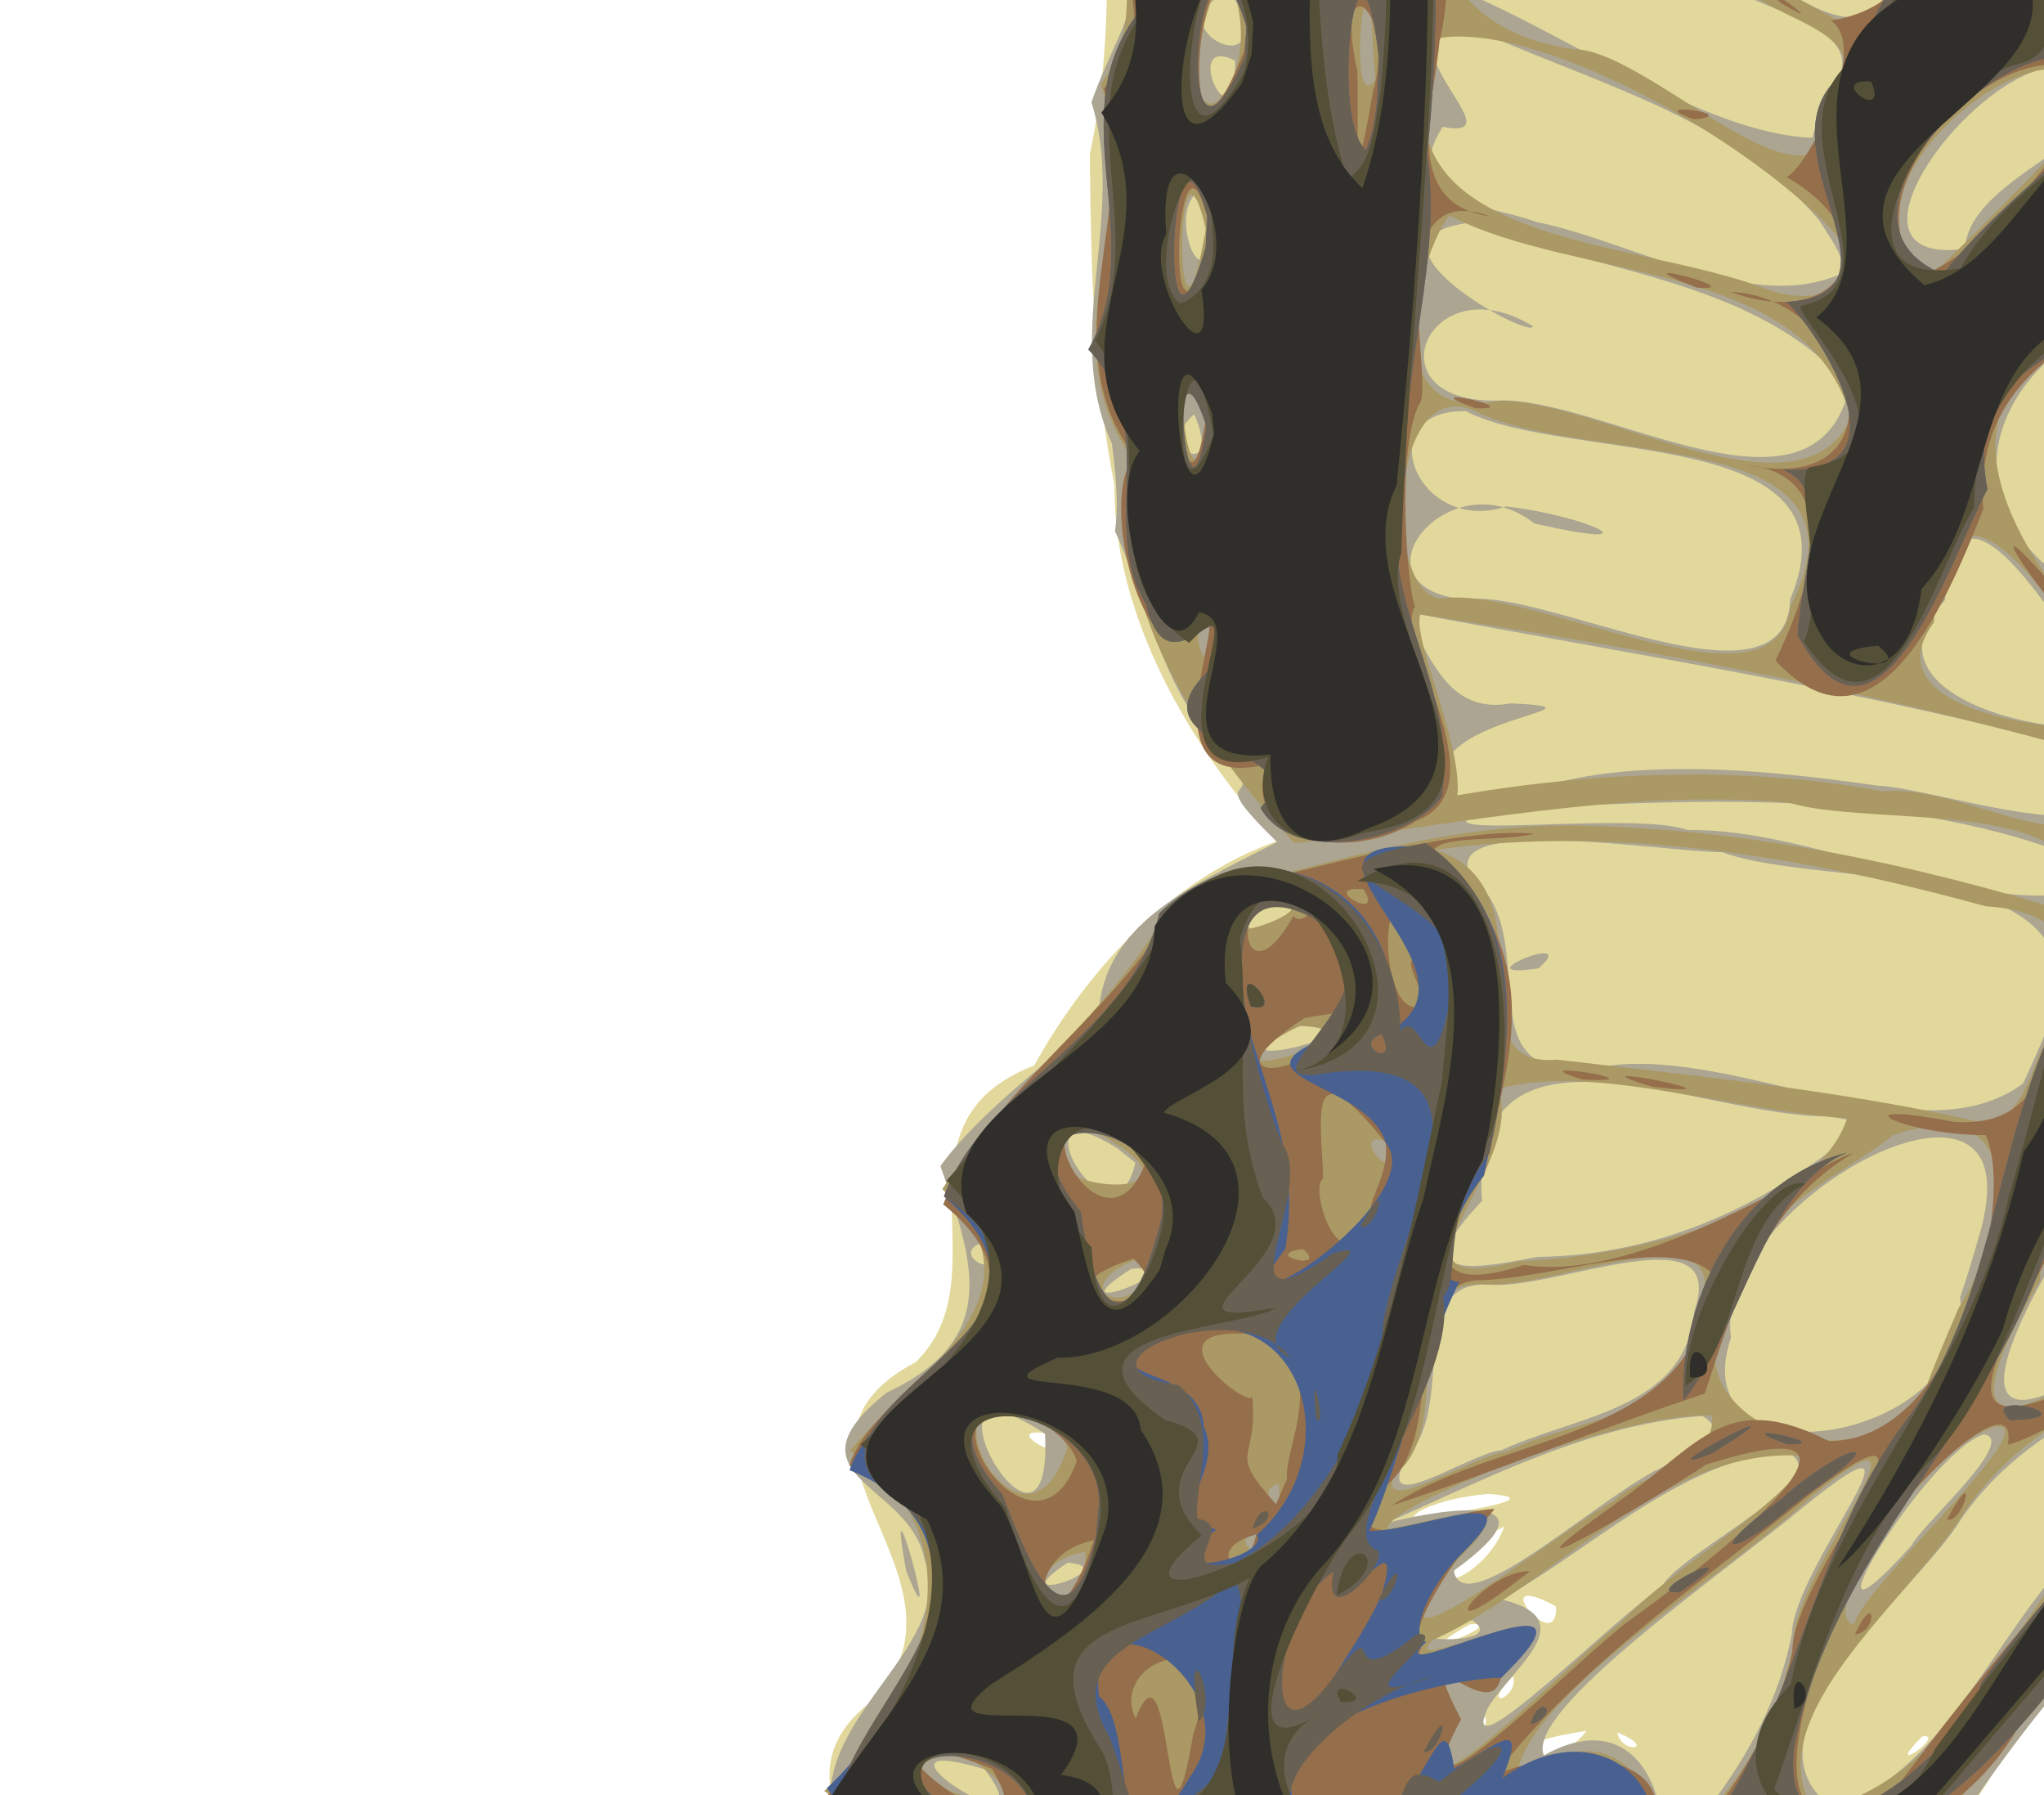 <?xml version="1.0"?><svg width="305.527" height="268.288" xmlns="http://www.w3.org/2000/svg">

 <g>
  <title>Layer 1</title>
  <g transform="rotate(-50.182 216.006,178.337) " id="layer1">
   <g transform="matrix(1.462,-0.133,0.126,1.535,-31.936,68.784) " id="g3032">
    <path fill="#e3d89b" id="path3010" d="m252.011,218.8c-12.161,-0.135 -14.195,-26.202 -20.959,-22.648c1.901,3.731 10.098,21.095 2.399,9.15c-1.905,-8.419 -6.22,-10.568 -14.431,-7.815c-8.97,3.314 -18.051,-6.741 -23.003,-7.234c-3.641,7.77 -13.999,13.102 -17.703,17.392c-7.79,2.1 -11.066,6.236 -15.832,-0.239c-4.586,-1.607 -12.627,8.559 -10.026,-1.634c11.951,-6.628 24.004,-15.184 30.649,-27.385c-11.577,-6.047 -23.831,4.954 -35.465,7.004c-16.922,0.11 2.001,-20.278 10.336,-21.724c1.535,-4.646 -18.728,-1.395 -24.904,-2.414c-15.796,0.511 -34.619,4.73 -47.302,-7.587c-7.823,-10.652 -25.612,-2.188 -30.622,-16.529c-2.887,-9.974 -2.716,-20.992 -13.049,-25.978c11.23,-11.425 -2.169,-27.878 -16.33,-26.63c-10.041,0.992 -25.869,-16.385 -7.719,-16.686c14.906,-0.259 25.88,12.366 39.877,15.307c16.433,3.012 12.594,-20.798 28.906,-15.373c16.622,2.055 13.456,-23.665 30.35,-15.321c12.528,2.296 17.864,-15.755 31.612,-6.897c11.584,-1.082 23.731,0.805 32.844,6.972c2.882,-12.303 9.329,-25.496 20.191,-32.558c7.448,-7.38 16.358,-13.621 26.094,-20.198c13.679,-5.433 25.412,-14.946 36.048,-25.23c8.891,-9.457 19.986,-18.62 33.439,-20.351c14.7,6.778 20.798,24.507 22.529,39.68c4.18,42.572 -15.283,82.54 -32.756,120.088c-7.378,14.007 -16.037,27.467 -25.292,40.224c-3.767,7.525 -21.529,13.405 -20.562,18.786c3.504,2.648 6.444,9.418 10.978,4.537c15.466,-8.458 34.604,-6.364 49.201,-16.794c7.254,3.082 -12.388,9.772 -17.703,9.997c-8.536,1.488 -19.495,2.373 -26.101,6.936c14.9,-1.889 30.887,8.14 44.5,-1.727c14.232,-3.39 -7.105,9.28 -12.641,6.05c-10.862,0.977 -30.483,-7.424 -35.835,1.102c-1.241,6.251 -11.769,13.165 -16.559,12.813c3.508,8.463 6.753,20.037 18.021,19.508c4.232,5.937 4.374,5.088 -3.179,3.406zm-79.641,-15.411c6.092,-3.426 22.315,-16.075 16.923,-19.629c-7.031,8.84 -20.285,17.575 -27.097,22.342c3.46,2.835 6.934,-1.965 10.174,-2.713zm5.96,0.655c8.372,-1.507 22.612,-25.651 9.669,-11.152c-2.062,4.722 -28.703,20.07 -9.669,11.152zm-10.561,-4.204c6.48,-5.058 18.028,-12.937 18.447,-19.714c-6.239,8.136 -23.113,21.561 -25.964,23.904c2.595,-1.229 5.08,-2.676 7.516,-4.191zm-22.812,-46.375c-6.149,-1.003 1.858,1.935 0,0zm-21.695,-3.305c-1.82,-1.877 -3.319,3.059 0,0l0,0zm11.507,-4.57c-2.78,-1.91 -1.96,3.535 0,0zm-11.441,-7.909c2.101,-3.954 -11.182,5.01 0,0l0,0zm4.103,-8.782c-1.651,1.561 1.024,4.248 0,0zm-1.662,-2.534c-9.161,-9.254 -6.806,-0.325 0,0zm-4.75,-8.878c-5.014,-0.894 -1.577,1.717 0,0zm5,0c-5.014,-0.894 -1.577,1.717 0,0zm8.309,-0.434c-0.96,-8.184 -4.222,3.109 0,0zm-6.559,-5.904c-7.803,-3.588 3.083,3.35 0,0zm8.648,-3.423c-10.828,-2.54 -3.782,2.226 1.531,0.794l-1.531,-0.794l0,0zm3.316,-2.264c-4.434,-5.229 -10.265,-7.033 -2.366,-0.56c0.888,0.841 5.147,4.905 2.366,0.56zm-20.963,-38.872c-2.234,-3.978 -1.115,4.858 0,0z"/>
    <path fill="#aba592" id="path3008" d="m252.011,218.8c-12.205,-2.65 -13.23,-20.247 -20.59,-24.994c-0.736,4.771 10.742,23.687 1.875,11.288c-2.441,-6.798 -4.68,-12.005 -12.337,-7.541c-9.404,2.973 -19.661,-5.975 -24.942,-7.301c-3.504,7.969 -14.518,12.931 -17.666,17.671c-8.392,1.03 -10.713,6.507 -16.688,-0.8c-4.741,1.924 -13.766,6.091 -7.777,-2.52c11.374,-6.143 25.112,-15.388 28.942,-27.525c-14.441,-4.218 -26.315,9.649 -40.351,8.187c-9.433,-11.445 17.613,-19.315 15.53,-23.429c-16.294,-1.575 -32.644,-0.024 -48.882,0.604c-17.339,3.255 -24.634,-18.977 -40.932,-15.304c-12.539,-1.173 -15.761,-18.034 -16.571,-25.877c0.321,-5.947 -17.984,-11.385 -2.709,-16.098c4.647,-6.179 -6.741,-21.219 -0.685,-8.155c1.939,8.001 -2.188,11.058 -1.167,1.035c-2.511,-11.009 -3.106,-8.78 -14.426,-12.083c-9.769,0.698 -34.546,-12.631 -15.799,-18.39c15.89,0.624 28.015,13.882 43.433,15.778c-10.318,4.476 22.988,0.273 13.02,-11.118c6.601,-9.474 22.401,-0.407 27.965,-8.206c5.517,-5.443 -1.58,-15.966 11.655,-12.218c11.229,6.239 15.988,-0.297 22.033,-8.191c8.755,0.159 22.699,5.451 21.827,4.289c7.86,-4.541 15.567,-0.005 24.872,4.741c1.447,-8.729 2.105,-4.614 3.25,-6.4c2.93,-12.167 7.338,-14.415 13.145,-23.696c6.073,-2.861 11.88,-10.877 5.318,-1.403c5.091,-13.697 20.697,-13.893 29.004,-24.113c6.435,-1.714 12.942,-1.501 10.648,-4.276c9.985,-5.607 14.219,-12.126 23.498,-19.291c5.596,-6.762 15.179,-16.682 26.265,-17.6c8.65,-5.165 17.785,8.606 21.491,16.737c9.213,19.961 6.39,43.111 2.723,64.089c-7.89,31.344 -21.191,61.239 -36.723,89.504c-8.92,13.932 -16.471,29.318 -30.581,38.847c-6.18,4.404 -13.67,6.121 -4.581,11.546c5.934,7.238 14.929,-5.935 22.742,-4.76c12.777,-0.941 26.02,-8.316 36.671,-10.25c-12.755,12.071 -32.378,8.049 -47.355,15.813c-0.962,0.944 18.57,-0.219 24.191,2.461c8.639,5.631 21.97,-8.549 26.057,-3.278c-16.218,12.121 -36.562,-0.886 -54.385,3.987c3.296,8.319 -11.399,15.13 -15.849,15.32c3.539,8.391 6.495,19.793 17.635,19.741c4.358,4.563 5.154,5.416 -2.795,3.174zm-79.641,-15.411c6.092,-3.426 22.315,-16.075 16.923,-19.629c-7.031,8.84 -20.285,17.575 -27.097,22.342c3.46,2.835 6.934,-1.965 10.174,-2.713zm5.9,0.684c8.09,-1.341 22.627,-25.118 9.729,-11.181c-2.627,4.926 -27.321,19.353 -9.729,11.181zm-10.48,-4.278c6.445,-5.066 17.988,-12.936 18.421,-19.666c-6.233,8.144 -23.12,21.556 -25.956,23.907c2.604,-1.241 5.095,-2.708 7.536,-4.241zm63.979,-9.706c-2.033,-2.195 -2.264,3.346 0,0zm7.992,-4.139c-8.667,-0.322 -5.043,5.709 0,0zm-20.289,0.96c10.067,-5.062 3.955,-11.267 -2.934,-1.949c-4.047,0.382 1.1,5.361 2.934,1.949zm-14.246,-5.831c-3.219,-2.745 -0.238,4.706 0,0zm-53.957,-2.016c0.001,-3.92 -13.355,4.409 -2.272,0.766l2.272,-0.766l0,0zm59.35,-0.165c12.001,-1.634 3.034,-8.235 -1.011,-2.304c-1.478,-0.73 -4.026,5.435 1.011,2.304zm18.616,-1.6c-3.624,-0.084 -1.93,4.769 0,0l0,0zm-67.966,-3c10.672,-10.819 -17.309,-1.57 -10.597,-0.16c3.451,0.751 7.15,1.197 10.597,0.16zm5.993,-3.139c-1.82,-1.877 -3.319,3.059 0,0l0,0zm59.93,-2.415c8.116,-6.688 9.394,-27.852 1.577,-33.76c-7.494,2.988 0.478,21.45 0.566,21.123c-7.417,-2.431 -10.541,20.605 -10.917,4.055c-5.989,-10.246 -9.881,-31.124 -25.842,-22.453c-6.496,0.389 -22.51,2.207 -8.664,8.509c12.733,7.345 24.965,15.53 37.287,23.467c2.03,0.894 4.14,-0.167 5.993,-0.94zm17.99,-5.501c5.847,-8.659 -14.719,10.481 -2.23,1.918l2.23,-1.918l0,0zm-44.413,-3.576c-11.212,-6.198 -21.935,-15.069 -35.442,-15.064c-8.73,0.51 -31.495,-6.621 -31.567,5.772c10.567,7.493 26.237,2.502 38.88,5.785c9.436,0.419 18.919,3.584 28.13,3.508zm22.551,-3.988c3.919,-11.953 -0.242,-3.698 -2.058,-5.282c2.74,-7.508 4.908,-19.353 -6.487,-13.075c-12.746,-3.588 4.498,19.509 7.372,20.806l1.172,-2.449l0,0zm29.521,-8.259c17.612,-12.283 -19.211,-13.175 -13.897,2.969c-5.127,13.296 3.734,6.087 9.781,0.639c1.398,-1.173 2.776,-2.369 4.116,-3.608zm-121.629,9.427c-2.459,-4.759 0.418,-16.705 -8.692,-13.7c-7.034,-1.266 7.471,6.814 -3.629,8.266c-10.716,7.47 9.375,7.122 12.321,5.434zm-45.482,-6.756c-4.304,-6.608 -16.743,-5.911 -3.849,-1.847c1.415,1.764 8.915,8.774 3.849,1.847zm88.004,-8.338c-4.825,-3.626 -32.37,-2.024 -13.506,0.346c2.183,-0.357 15.04,2.739 13.506,-0.346zm-27.964,-4.299c5.718,-3.658 29.349,-1.069 11.464,-6.074c-10.076,-2.685 -33.396,-11.116 -36.018,-7.077c10.635,4.948 2.66,13.997 -2.856,15.212c9.121,1.369 18.738,1.531 27.41,-2.061zm44,-6.97c21.917,-6.658 -12.723,-23.287 -22.804,-14.267c-15.713,4.262 5.552,25.5 16.784,16.074c2.026,-0.537 4.03,-1.152 6.02,-1.807zm-29.254,-3.996c-7.567,-7.716 -19.126,-9.695 -28.795,-14.17c3.201,7.758 -5.009,4.617 -9.81,4.889c-7.957,1.294 15.148,5.19 20.235,7.234c3.652,-0.67 20.791,8.849 18.37,2.047zm-104.761,-3.51c-2.518,-17.109 -2.586,12.934 0,0l0,0zm157.046,1.089c15.828,-5.219 -3.202,-25.364 -5.93,-35.316c-3.386,-4.594 -13.509,-25.053 -16.768,-18.693c-0.543,9.816 -19.495,10.471 -7.405,21.675c8.895,9.626 10.377,29.896 22.526,33.792c2.544,-0.383 5.075,-0.859 7.578,-1.459zm-26.364,-43.587c-5.858,-5.878 5.908,1.439 0,0zm-27.667,37.776c-7.314,-8.549 -17.836,-13.777 -27.5,-19.389c5.017,4.091 12.961,12.403 0.044,8.062c-4.063,3.831 16.288,7.891 21.313,11.241c1.665,-0.114 6.411,4.192 6.143,0.085zm68.751,0.474c-4.654,-19.825 -18.431,-35.475 -30.751,-50.999c10.673,4.844 18.887,18.751 24.731,29.739c3.592,5.39 9.595,27.091 15.891,16.718c-8.131,-22.027 -19.045,-42.889 -29.105,-64.077c-2.23,4.56 -6.055,9.16 -1.417,13.549c7.108,10.647 -10.283,-11.197 -11.805,3.005c-3.832,-1.613 10.106,12.924 11.617,18.091c7.704,10.178 9.569,27.601 18.013,34.874l2.825,-0.9l0,0zm28.599,-3.564c7.482,-4.531 20.244,1.182 24.777,-6.147c4.591,-6.412 11.718,-18.331 -2.583,-14.367c-7.697,-9.845 -26.286,-11.18 -28.553,3.652c1.033,5.118 -9.2,18.823 -3.482,18.43c3.248,-0.703 6.551,-1.122 9.841,-1.568zm-10.428,-12.168c2.372,-6.297 5.777,-16.561 -4.761,-10.343c-15.123,-2.186 -2.71,21.87 1.202,20.902c1.415,-3.437 2.511,-6.996 3.559,-10.559zm-54.527,8.899c-7.618,-10.101 -11.158,-35.489 -27.408,-23.103c-10.784,-1.613 -6.755,2.607 -1.423,7.494c7.47,9.956 18.279,15.779 30.213,18.772l-0.292,-0.894l-1.09,-2.27l0,0zm-24.144,-0.074c10.427,-2.79 -6.299,-12.152 -9.773,-17.772c-4.528,-7.127 -11.996,3.933 -18.987,2.852c-7.941,0.624 3.739,4.769 5.921,7.21c7.182,3.984 14.152,12.469 22.839,7.71zm-38.75,-0.676c-9.183,-9.262 0.097,5.259 0,0zm-65.5,-2.5c-0.04,-5.55 -5.802,4.769 0,0zm-0.712,-12.747c-14.277,-13.767 4.441,11.868 0,0zm20.712,-6.753c-3.979,-3.162 -5.879,3.914 0,0zm4.528,-8.744c-4.793,-13.785 -3.656,10.81 0,0l0,0zm144.636,-0.17c18.896,-3.814 -1.758,-25.136 -3.363,-36.261c-5.582,-7.929 -13.301,2.923 -5.567,8.476c4.122,7.249 5.204,14.791 0.227,3.174c0.624,-10.548 -16.687,-11.651 -10.275,-1.159c5.552,5.498 8.62,32.147 18.978,25.77zm60.629,-7.085c-3.664,-7.508 -31.363,-8.812 -21.238,1.729c7.218,-4.208 21.891,9.773 21.238,-1.729zm-183.19,2.499c-8.165,-3.121 3.06,5.033 0,0zm143.652,-2.355c3.671,-13.293 -5.308,-26.57 -8.492,-39.356c-8.638,-9.161 -6.244,11.394 -4.961,10.702c-0.783,-12.073 -16.532,-8.821 -7.893,1.738c6.202,8.742 7.028,32.329 21.346,26.916l0,0zm46.316,-8.908c-4.821,3.461 -3.625,15.896 -0.787,3.705l0.521,-1.814l0.266,-1.891l0,0zm-180.571,2.345c-0.48,-17.001 -13.829,10.165 0,0zm49.068,-2.01c-11.478,-6.737 4.611,7.733 0,0l0,0zm97.31,-3.01c3.646,-12.995 -2.199,-26.654 -4.545,-39.54c-6.4,-5.984 -6.457,11.34 -9.72,4.259c-9.076,0.499 -3.877,7.596 -2.431,12.727c4.135,9.023 4.934,22.586 13.891,27.407c1.445,-1.287 2.038,-3.155 2.804,-4.853zm-127.567,2.82c-9.81,-3.861 4.673,5.59 0,0zm9.19,-7.682c-0.582,-12.745 -9.82,5.855 -0.141,2.16l0.141,-2.16l0,0zm31,0.335c-6.956,-7.999 -6.113,2.794 0,0zm99.344,-1.811c8.019,0.304 0.917,-12.108 1.967,-16.85c-3.492,-6.208 -0.499,-31.09 -10.888,-23.639c2.691,9.158 -5.01,-2.761 -4.667,6.542c2.41,11.247 2.365,26.613 8.089,35.131l2.298,-0.65l3.201,-0.534l0,0zm-7.773,-30.796c-1.13,-9.232 3.204,6.967 0,0zm24.134,20.321c-1.215,-13.883 -1.803,-31.308 -8.28,-42.396c-7.247,1.241 -1.044,11.216 -6.426,5.163c-7.479,9.673 6.054,23.81 3.273,35.983c0.513,5.949 0.231,12.703 8.464,11.079c5.743,2.17 2.203,-7.322 2.968,-9.829zm-6.32,-10.545c-5.016,-7.229 -0.944,-3.396 1.272,-1.547c1.56,-4.754 1.62,2.903 -1.272,1.547zm-156.385,16.677c-2.768,-1.729 -1.604,4.566 0,0zm173.289,-5.439c10.492,-9.279 -11.367,-20.039 -8.226,-5.469c-1.656,8.621 2.336,20.927 8.226,5.469zm-5.841,-21.57c1.348,-7.884 5.669,-37.918 -8.739,-24.609c0.753,7.859 3.539,26.885 7.184,28.23l0.771,-1.63l0.784,-1.991l0,0zm-85.82,-1.577c-5.263,-1.4 -3.983,6.168 0,0zm96.106,-0.11c7.48,-10.6 -3.205,-6.135 -4.264,0.39c1.345,0.738 3.017,0.34 4.264,-0.39zm-77.316,-11.834c-4.208,-1.447 -9.576,8.401 -1.345,1.56l1.345,-1.56l0,0zm76.542,2.46c6.061,-8.268 1.25,-35.153 -7.367,-17.093c2.277,4.506 -2.179,25.165 7.367,17.093zm-63.504,-6.742c-0.864,-6.053 -7.744,5.246 0,0zm5.543,-4.224c-8.034,-4.91 -5.143,10.271 0,0zm11,-6.467c-1.754,-3.789 -4.449,5.885 0,0zm5,-3.439c-5.977,-1.618 -3.704,8.467 0,0l0,0zm10,-7.512c-4.215,-5.339 -5.142,6.157 0,0zm2.64,-4.12c-5.211,0.764 0.999,7.762 0,0zm22.86,2.693c5.116,-7.152 -7.463,7.273 0,0zm9.104,-4.729c-1.987,1.821 1.354,3.832 0,0zm-19.699,-1.878c5.816,-14.621 -17.873,6.352 -1.726,1.544l1.726,-1.544l0,0zm10.437,-3.503c11.822,-6.305 -4.682,-15.623 -5.593,-3.759c1.85,2.705 0.663,6.978 5.593,3.759zm-239.343,110.899c9.452,-5.036 8.266,-0.576 0,0zm8,-3.479c4.303,-8.291 5.773,-1.015 0,0zm29.439,-17.246c9.228,-8.92 -5.987,8.632 0,0z"/>
    <path fill="#aa9964" id="path3006" d="m250.769,217.852c-11.974,-2.223 -11.169,-24.921 -20.307,-23.148c-5.259,3.172 -24.548,3.78 -31.206,-4.473c-4.123,-6.252 -13.743,16.73 -14.41,10.756c5.508,-3.278 15.608,-22.322 4.208,-10.201c-9.935,10.657 12.033,-13.698 -1.09,-6.542c-2.108,1.985 -18.585,19.498 -12.467,10.938c6.001,-6.419 21.745,-19.324 2.966,-19.258c-12.892,-3.179 -26.693,15.007 -37.249,6.67c-2.923,-11.442 19.258,-15.849 18.805,-21.573c-8.941,-2.09 -25.306,1.946 -28.026,-7.134c-1.507,-8.653 -8.125,-14.536 -16.843,-11.024c12.593,2.832 1.674,6.834 0.287,13.285c4.96,2.661 20.546,3.409 7.537,3.726c-12.68,3.067 -31.55,3.506 -37.784,-10.593c-9.585,-7.797 -30.683,0.945 -31.276,-18.811c6.929,-11.271 -3.454,-14.468 -10.878,-18.069c2.263,-6.493 13.355,-13.388 3.118,-21.602c-9.109,-9.943 -27.275,-2.943 -35.402,-15.184c0.701,-15.608 24.743,-2.09 33.074,2.326c10.88,12.589 33.324,8.467 32.257,-9.15c13.319,2.764 30.443,-0.969 29.837,-16.724c9.812,0.823 24.983,7.833 27.207,-7.036c12.352,-0.204 25.284,3.816 37.519,2.562c10.308,9.169 21.434,16.266 29.675,27.735c9.759,13.697 16.731,29.144 22.077,45.03c12.08,-3.959 -4.718,-20.823 -7.492,-28.991c-8.619,-14.219 -21.41,-25.289 -32.351,-37.294c2.926,-13.127 9.165,-28.648 22.476,-34.04c5.249,-13.856 21.237,-12.46 29.365,-23.248c10.639,0.258 15.205,-10.92 24.386,-14.952c3.394,-7.574 13.243,-9.123 16.557,-17.043c10.452,-6.938 25.824,-15.936 34.051,0.082c16.915,25.537 10.776,58.419 3.269,86.089c-12.332,37.257 -29.004,73.579 -52.848,104.937c-4.578,9.188 -30.33,13.685 -13.36,22.301c9.827,-0.923 7.066,11.047 -0.684,12.767c-2.66,6.34 -14.065,2.034 -6.064,12.17c-2.446,6.595 24.485,19.066 11.064,14.716zm-19,-27.763c-2.033,-2.195 -2.264,3.346 0,0zm7.992,-4.16c-8.691,-1.043 -5.802,5.996 0,0zm-20.289,0.98c10.067,-5.062 3.955,-11.267 -2.934,-1.949c-4.047,0.382 1.1,5.361 2.934,1.949zm-14.246,-5.831c-3.219,-2.745 -0.238,4.706 0,0zm-54.929,-1.502c9.263,-4.642 -14.499,2.344 -3.085,0.671l3.085,-0.671l0,0zm60.322,-0.679c11.422,-1.86 4.138,-8.938 -1.011,-2.283c-1.467,-0.785 -4.014,5.44 1.011,2.283zm18.42,-2.107c-3.634,-0.465 -1.919,7.331 0,0zm-67.77,-2.493c9.679,-10.866 -14.46,-2.202 -11.398,-0.336c3.716,0.841 7.668,1.457 11.398,0.336zm5.993,-3.139c-1.82,-1.877 -3.319,3.059 0,0l0,0zm35.507,-0.57c-2.78,-1.91 -1.96,3.535 0,0zm26.24,-2.415c5.071,-8.317 9.751,-30.244 -1.424,-34.026c-7.048,4.116 2.079,22.743 2.077,22.026c-7.904,-3.907 -10.393,19.313 -11.347,2.957c-6.317,-12.273 -11.481,-31.319 -28.511,-21.389c-6.922,0.585 -19.958,1.87 -7.269,7.925c12.644,7.693 25.081,15.767 37.644,23.542c2.891,1.465 6.399,1.184 8.829,-1.035zm18.121,-6.237c-0.001,-7.76 -19.527,15.641 -4.179,3.601l1.891,-1.425l2.289,-2.176l0,0zm-44.911,-1.715c-11.495,-6.474 -22.13,-15.908 -36.122,-15.748c-10.303,0.554 -29.284,-5.485 -33.654,4.429c12.328,11.379 33.991,3.245 49.79,8.645c6.12,0.048 15.731,4.136 19.987,2.674zm22.508,-9.825c-3.742,-5.09 3.779,-21.207 -9.261,-13.652c-14.92,-4.289 0.349,11.45 2.901,18.78c3.116,9.91 5.368,-0.475 6.36,-5.128zm-2.879,-0.667c0.794,-5.075 0.961,4.063 0,0zm21.434,6.057c6.303,-4.415 25.98,-19.614 6.537,-17.916c-11.412,-4.849 -15.229,21.25 -9.918,20.076l1.518,-0.934l1.862,-1.226l0,0zm-136.987,-0.447c-3.244,0.048 -2.938,3.773 0,0zm1.474,-6.252c-2.033,-2.195 -2.264,3.346 0,0zm67.224,-6.906c-5.539,-4.124 -26.13,-4.195 -24.757,-0.3c3.783,-1.471 28.637,4.379 24.757,0.3zm-29.976,-4.001c5.076,-4.142 31.407,-1.562 13.816,-6.664c-11.993,-2.531 -33.939,-12.127 -41.065,-8.16c14.524,4.88 5.205,18.279 -6.513,14.53c-9.904,2.007 12.53,2.609 15.572,2.772c6.212,0.856 12.374,-0.274 18.189,-2.478zm92.127,-0.237c-3.792,-2.784 0.198,6.368 0,0zm-54.375,-5.182c9.123,-0.238 22.753,-6.085 10.561,-14.763c-6.772,-1.9 -13.986,-6.997 -21.073,-3.656c-16.867,-1.912 -11.738,20.66 1.499,20.317c2.975,-0.76 6.003,-1.297 9.013,-1.898zm-87.25,-2.199c-4.984,-1.255 -0.386,5.888 0,0zm66.25,-1.369c-7.068,-12.365 -25.487,-13.247 -37.5,-20.137c-6.124,-1.004 17.401,10.614 0.866,7.543c-4.801,1.801 -0.746,-10.124 -5.754,-0.931c-15.529,1.485 11.637,5.564 17.216,7.418c8.277,1.218 17.968,6.076 25.172,6.106zm48.583,-4.215c8.982,0.054 12.087,-5.184 7.475,-12.142c-6.419,-17.039 -14.764,-33.939 -27.558,-47.12c3.807,11.862 -17.614,13.065 -10.342,21.295c6.797,12.011 14.226,24.662 19.363,36.736c2.437,4.312 7.393,1.476 11.063,1.232zm-116.222,-2.332c-2.846,-4.845 -0.202,5.005 0,0zm65.241,-3.665c-4.926,-7.442 -26.807,-21.248 -28.487,-19.646c4.228,4.026 11.893,9.287 1.429,7.279c-18.995,-1.261 8.815,6.638 14.194,9.244c3.891,0.625 9.401,6.095 12.865,3.123zm76.264,-9.202c-7.525,-19.982 -16.826,-39.292 -26.661,-58.251c-2.614,0.797 -8.12,10.34 -12.877,12.94c9.832,9.503 19.155,21 25.241,33.745c5.912,6.563 4.625,22.208 16.545,19.71c1.564,-0.593 -2.045,-6.259 -2.248,-8.144zm14.634,6.688c12.284,-4.618 30.565,2.481 34.956,-14.059c9.984,-13.329 -10.305,-4.987 -14.838,-13.582c-16.623,-9.665 -22.936,11.672 -25.295,24.038c-3.653,7.28 0.588,4.298 5.177,3.602zm-5.546,-9.32c3.956,-9.45 8.28,-22.537 -6.318,-14.159c-12.402,-0.297 -0.006,19.316 3.344,22.188c1.523,-2.444 2.069,-5.332 2.974,-8.028zm-52.686,6.25c-5.997,-9.26 -10.347,-23.581 -18.026,-29.489c-4.795,6.769 -25.463,0.854 -13.144,11.115c7.234,9.136 21.573,21.101 31.17,18.373zm-26.01,-0.965c13.787,-2.241 -4.783,-12.42 -8.873,-18.557c-5.174,-8.43 -13.22,5.522 -21.399,3.027c-4.633,0.962 6.476,5.301 8.593,7.71c7.161,3.656 12.94,12.616 21.679,7.819zm-102.69,-3.396c-2.478,-8.816 -6.55,4.574 0,0zm29.426,-6.601c-2.679,-3.917 2.121,8.265 0,0zm-30.424,-7.149c-15.251,-15.7 3.278,14.965 0,0zm46.428,-6.198c-2.583,-3.302 -1.891,4.826 0,0zm-26,0.118c-3.074,-5.045 -6.82,4.488 0,0zm40,-0.118c-2.033,-2.195 -2.264,3.346 0,0zm5.493,-0.93c-1.82,-1.877 -3.319,3.059 0,0l0,0zm-41.964,-11.608c-7.714,-6.656 1.158,16.021 1.047,2.455l-1.047,-2.455l0,0zm145.06,4.096c20.71,-2.651 -0.343,-23.96 -2.182,-35.746c-1.607,-9.546 -21.043,2.657 -17.594,7.487c6.542,6.622 9.197,33.548 19.776,28.259zm-68.247,-2.949c-1.426,-3.632 -3.416,4.562 0,0zm129.465,-3.31c-0.966,-7.732 -25.934,-13.303 -25.473,-0.73c7.997,1.599 18.373,3.225 24.838,4.087l0.398,-1.37l0.237,-1.987l0,0zm4.546,0.009c1.977,-6.461 10.464,-27.477 1.903,-11.144c-2.654,2.1 -6.573,24.326 -1.903,11.144zm-186.795,1.218c-6.246,-4.158 -5.481,5.592 0.974,0.81l-0.974,-0.81l0,0zm140.229,-0.544c10.695,-11.979 -4.704,-29.381 -6.658,-43.187c-3.808,-0.497 -22.512,5.003 -12.572,14.101c6.029,7.761 7.051,31.216 19.231,29.086zm-131.193,-9.2c-2.291,-14.904 -14.902,7.663 -0.368,3.397l0.596,-1.147l-0.228,-2.25l0,0zm48.246,-1.337c-14.979,-7.402 6.49,9.459 0,0zm97.655,-2.015c2.367,-12.592 -0.256,-34.414 -7.168,-41.226c-22.515,4.755 -5.089,26.444 -1.687,40.184c1.642,5.438 7.279,8.568 8.855,1.041zm-126.967,1.66c-6.676,-3.935 -5.147,3.92 1.267,1.684l-1.267,-1.684l0,0zm8.244,-11.282c-11.351,-4.856 1.942,16.965 0.432,2.19l-0.432,-2.19l0,0zm30.099,2.15c-13.343,-6.051 4.768,7.903 0,0zm99.978,0.694c7.335,0.368 2.987,-7.776 3.465,-12.294c-1.238,-10.948 -4.146,-21.589 -6.815,-32.248c-9.562,3.945 -13.518,11.507 -8.233,21.456c4.624,6.053 -1.686,32.638 11.583,23.086zm17.15,-11.277c-0.419,-14.648 -3.092,-29.226 -7.5,-43.191c-9.307,4.608 -13.237,12.271 -7.897,22.164c2.213,10.133 3.648,20.406 4.757,30.711c10.672,0.552 10.79,4.835 10.64,-9.683zm10.927,0.716c9.997,-7.816 -6.179,-17.408 -8.496,-10.075c-0.167,6.014 -0.334,12.029 -0.502,18.043c5.82,1.16 7.464,-3.038 8.997,-7.968zm-108.993,-9.454c-0.327,-3.847 -6.687,4.615 0,0zm102.399,-9.329c2.975,-9.079 3.739,-27.266 -2.486,-31.424c-14.747,6.539 1.509,23.936 -0.567,35.477c1.291,2.354 2.741,-3.573 3.054,-4.053zm12.336,-5.75c6.428,-13.909 -16.509,4.951 -2.891,5.167c1.692,-1.238 2.362,-3.259 2.891,-5.167zm-97.499,2.845c5.273,-8.673 -11.868,6.455 0,0l0,0zm101.491,-5.595c-1.651,1.561 1.024,4.248 0,0zm-61.368,-1.147c12.313,-8.675 -7.773,1.777 -2.151,1.692l2.151,-1.692l0,0zm62.368,-3.853c-1.651,1.561 1.024,4.248 0,0zm-86.912,0.261c9.258,-9.896 -16.835,7.384 0,0l0,0zm79.845,-0.118c3.604,-7.465 4.352,-34.19 -8.29,-18.636c2.622,4.338 -2.17,27.464 8.29,18.636zm-42.145,-3.964c13.099,-10.207 -10.424,-2.781 -6,3.071c2.206,-0.58 4.111,-1.857 6,-3.071zm-18.527,-4.518c10.359,-8.656 -12.928,0.039 -7.894,2.504c2.843,0.401 5.697,-0.773 7.894,-2.504zm68.766,-2.161c-1.519,1.375 0.836,7.002 0,0zm2.016,-1.5c-1.45,1.885 0.805,8.912 0,0zm-36.348,-3.139c9.737,-16.154 -21.887,10.48 -4.642,3.397c1.59,-1.071 3.154,-2.186 4.642,-3.397zm-19.608,-1.6c12.349,-12.082 -14.325,3.223 -2.861,1.401l2.861,-1.401l0,0zm28.738,-5.439c13.711,-6.454 -5.957,-7.736 -5.219,1.973c1.821,1.361 3.745,-1.879 5.219,-1.973zm-13.803,-5.747c8.766,-14.52 -14.945,6.912 0,0l0,0zm24.814,-1.826c4.28,-7.23 12.457,5.65 8.44,-5.276c-2.01,-6.861 -7.009,4.09 -12.724,3.483c-1.221,7.596 0.747,4.269 4.284,1.793zm-12.75,-4.989c12.731,-12.258 -16.615,-4.85 -3.805,1.827l1.446,-0.45l2.36,-1.377l0,0zm13.795,-6.465c10.465,-14.452 -17.778,-6.776 -4.363,2.36l2.008,-0.509l2.354,-1.851l0,0zm-136.295,239.63c-1.409,-6.496 16.854,-5.115 1.877,-2.027c-1.665,0.672 1.446,4.705 -1.877,2.027zm-14.812,-2.277c-0.002,-6.893 12.353,-3.191 2.562,-0.399c0.258,1.799 -2.081,1.83 -2.562,0.399zm9.562,-4.948c8.724,-6.132 -1.207,3.172 0,0zm13.879,-14.701c5.125,-6.822 8.242,-7.465 1.218,-0.034c0.802,1.394 -4.265,2.631 -1.218,0.034zm112.871,-7.912c5.014,-0.894 1.576,1.717 0,0zm-105.75,-0.593c2.657,-4.045 3.944,-1.483 0,0zm111,-0.371c5.565,-4.521 20.087,-7.097 6.673,-0.672c-1.164,0.181 -6.75,1.801 -6.673,0.672zm-37.25,-2.036c5.014,-0.894 1.576,1.717 0,0zm22.75,-8.338c8.067,1.876 20.436,-11.86 24.058,-7.233c-5.811,4.416 -21.187,9.083 -24.058,7.233z"/>
    <path fill="#956e4b" id="path3004" d="m250.769,217.852c-12.492,-4.506 -12.731,-23.859 -20.398,-29.054c-7.814,3.94 -1.336,9.322 -12.912,7.921c-8.496,3.003 -16.315,-7.835 -20.958,-7.679c-3.388,5.039 -13.629,15.407 -5,4.239c3.699,-3.762 4.261,-8.353 0.859,-7.825c-1.456,-11.063 -19.551,17.725 -17.695,10.765c6.057,-6.312 22.751,-20.638 3.815,-20.668c-8.399,-2.826 -26.59,11.996 -28.644,6.537c6.955,-1.872 15.007,-6.436 1.927,-4.52c-5.498,2.344 -16.42,1.375 -5.71,-2.427c11.693,-0.227 24.065,-1.272 34.578,-2.481c6.759,5.203 18.434,5.605 21.356,-2.508c-10.389,-2.15 -20.095,-0.254 -25.235,-1.755c-7.18,-2.959 -23.373,1.811 -29.22,2.928c4.778,-4.479 23.53,-11.648 6.417,-11.006c-12.183,2.116 -25.92,-4.151 -25.405,-17.968c-4.95,-0.613 -20.026,-0.546 -7.407,3.653c1.501,3.164 -13.538,12.663 -0.908,12.289c9.434,-1.267 -13.523,5.583 -15.979,2.442c-2.216,-1.833 5.998,-13.208 -0.554,-5.895c-3.015,15.43 -17.503,-4.803 -22.806,-9.981c-13.707,6.206 -32.237,-6.348 -25.15,-21.727c2.942,-9.013 -22.576,-8.857 -7.969,-16.137c11.14,-16.664 -14.474,-24.488 -27.086,-24.634c-11.696,-1.244 -13.953,-17.9 0.494,-13.755c14.056,2.119 24.523,13.065 37.664,17.052c10.788,2.288 17.677,-7.719 16.494,-16.417c11.533,0.967 32.831,0.769 29.334,-16.396c9.279,-2.669 25.927,10.081 27.24,-6.895c12.422,-2.729 26.359,3.524 38.907,2.008c8.906,7.511 22.755,18.207 26.554,24.739c-3.136,-2.466 -8.599,-12.637 -7.951,-3.038c-4.09,12.344 -13.522,13.563 -23.343,17.883c-8.032,-0.313 -14.175,1.654 -5.184,8.144c5.418,10.599 26.211,18 28.605,20.132c-9.517,-4.254 -19.304,-1.314 -28.736,1.388c-9.037,-6.482 -18.729,-12.372 -27.595,-18.792c12.705,4.786 23.458,21.272 38.055,12.704c0.784,-5.548 -9.999,-12.474 -14.45,-18.462c-5.729,-6.002 -14.923,7.25 -23.164,3.893c-8.948,0.428 1.996,6.192 5.256,10.228c-6.684,-0.511 -15.718,-0.391 -15.899,1.829c-4.453,-0.235 18.782,10.959 2.168,7.995c-4.795,1.786 -0.758,-10.131 -5.763,-0.908c-15.952,1.725 13.456,6.162 18.638,8.191c8.487,2.902 35.262,10.846 16.919,-2.658c-6.718,-2.545 -25.879,-11.049 -8.169,-4.939c9.621,3.383 15.652,2.331 17.325,13.455c7.453,10.19 30.739,1.944 34.664,-4.347c-4.784,-6.483 -6.019,-14.378 -0.799,-3.343c7.334,11.923 20.738,-3.549 28.765,-2.386c12.077,-2.652 14.342,-3.465 24.45,-3.065c9.094,-1.863 18.369,-2.895 27.654,-2.468c3.771,-5.644 17.375,-23.412 3.102,-20.246c-10.12,-4.308 -20.234,-11.677 -31.177,-3.196c-11.338,2.556 -27.844,5.317 -24.782,-8.262c5.689,-0.805 20.087,-3.765 14.565,-13.086c6.763,14.91 20.49,-0.26 13.5,-10.794c3.049,11.071 14.011,10.2 12.83,-1.902c1.228,1.081 15.502,-0.055 15.645,-5.059c8.388,8.519 22.755,1.713 25.114,-10.267c4.147,0.564 5.207,-18.857 0.81,-3.773c-1.918,-5.048 -16.684,-4.591 -9.015,-14.799c0.497,-10.034 16.112,-9.167 11.173,-22.702c1.792,-10.093 -3.141,-15.735 -10.611,-6.799c-0.338,11.736 -0.415,-6.294 -7.123,3.435c-8.561,0.762 0.072,20.775 -5.538,6.612c-9.955,1.364 -18.994,14.447 -29.48,18.168c-5.313,2.921 -15.854,5.721 -11.633,13.688c-3.266,-11.577 -17.525,5.415 -19.931,4.702c-6.309,1.207 -17.93,11.031 -16.792,10.826c-4.069,-0.464 -9.907,17.065 -17.901,11.92c-7.683,-2.993 -12.04,-13.132 -4.055,-15.072c-10.229,-8.464 11.194,-11.519 8.13,-12.889c-9.713,0.285 3.47,-15.187 9.751,-14.675c4.484,-13.01 20.585,-13.043 28.825,-22.713c11.619,2.106 12.051,-12.149 22.681,-12.793c3.835,-9.183 14.124,-11.058 18.362,-19.674c10.39,-6.962 26.725,-15.966 34.593,0.943c13.284,20.674 12.067,47.432 5.896,70.236c-4.142,25.852 -16.525,50.016 -27.281,73.879c-12.566,22.695 -24.847,48.635 -48.951,61.119c-0.069,5.945 19.932,9.354 11.118,17.274c-3.957,3.579 -16.49,11.931 -12.775,0.445c9.978,-6.707 -10.782,-3.641 -2.252,4.244c2.131,11.317 12.109,23.543 19.695,26.178l-2.089,-0.368l-2.454,-0.879l0,0zm-40,-26.063c-6.013,-11.069 -8.283,8.239 0,0zm9.841,-2.756c3.777,-6.611 10.8,-10.597 14.786,-11.525c-7.425,-6.278 -32.311,11.685 -18.113,13.725l1.592,-0.99l1.735,-1.209l0,0zm-14.196,-7.293c-6.219,-7.955 -6.395,11.092 0.621,1.097l-0.621,-1.097l0,0zm7.857,-2.843c14.67,-7.417 -15.223,-8.158 -7.303,-0.136c1.938,5.681 4.203,2.118 7.303,0.136zm-12.115,-0.22c2.859,-7.254 -6.7,7.291 0,0zm37.213,-10.53c6.484,-1.012 11.886,-14.388 2.341,-5.389c-3.252,2.878 -10.951,12.201 -2.341,5.389zm-9.25,-0.434c2.944,-9.107 9.889,-24.649 4.399,-31.925c-10.997,-3.924 -22.87,2.034 -34.29,-0.632c-6.614,3.713 -34.854,1.038 -17.572,11.071c13.934,7.187 26.068,18.128 40.431,24.026c2.578,0.356 5.302,-0.571 7.032,-2.539zm-10.351,-6.566c2.488,-3.893 2.488,3.893 0,0zm4.079,-18.417c0.794,-5.075 0.961,4.063 0,0zm-21.523,17.507c-7.235,-6.708 -24.815,-13.15 -28.056,-16.003c7.015,-3.178 -15.303,-6.976 -20.435,-4.58c-8.669,0.229 -33.199,7.399 -14.452,14.582c21.019,0.696 42.063,3.322 62.696,6.621l0.246,-0.621l0,0zm-37.825,-16.746c7.079,-0.75 0.389,1.609 0,0zm-14.981,-1.006c5.014,-0.894 1.576,1.717 0,0zm94.25,13.218c6.944,-4.756 25.913,-20.378 5.918,-18.261c-12.096,-5.786 -18.758,31.786 -5.918,18.261l0,0zm-136,-6.524c-3.643,-0.386 -7.434,-12.955 -4.432,-1.972c-0.405,2.502 3.034,4.192 4.432,1.972zm36.636,-10.73c5.836,-4.241 33.982,-0.972 14.295,-7.243c-13.772,-3.791 -27.77,-9.062 -41.977,-9.698c7.043,3.934 14.62,15.957 0.477,16.335c-3.95,-2.24 -19.498,1.291 -5.785,2.05c10.921,0.992 22.484,2.668 32.991,-1.444zm-48.663,-8.492c-0.165,-6.498 -9.508,-15.984 -5.487,-5.27c-1.447,-1.16 -2.42,20.837 3.7,8.928l0.905,-1.403l0.882,-2.255l0,0zm24.027,2.191c-2.488,-3.893 -2.488,3.893 0,0zm-26.015,-26.567c-4.081,-17.946 -7.737,20.32 0.107,3.135l-0.107,-3.135l0,0zm-29.993,3.077c-0.599,-8.042 -8.485,5.192 0,0l0,0zm-0.086,-11.258c-5.637,-12.125 -13.103,-3.46 -2.234,2.257c1.681,1.277 4.35,-0.005 2.234,-2.257zm38.711,-2.252c12.299,-3.226 1.278,-11.128 -2.029,-5.471c10.289,-2.429 -13.49,12.43 2.029,5.471zm-20.867,-4.63c10.234,-7.628 -15.264,1.599 0,0zm41.25,-1.37c-4.585,-3.696 -5.239,2.12 0,0zm6.412,-0.605c2.669,-2.156 13.177,-2.629 9.683,-11.277c-5.658,-8.744 -6.182,5.621 -4.671,3.824c-5.541,4.49 -6.003,0.762 -7.75,7.967l2.739,-0.514l0,0zm-41.412,-7.566c-5.388,-21.327 -6.277,13.08 0,0zm75.191,-3.085c3.658,-11.967 -1.834,-6.373 -6.665,-3.003c-1.628,-0.864 -9.196,8.891 1.24,5.082c1.889,-0.418 3.902,-0.747 5.424,-2.078zm134.809,-3.231c1.943,-7.566 7.662,-21.449 7.914,-26.319c-2.44,9.427 -14.875,23.233 -9.414,30.449l1.059,-1.832l0.441,-2.298l0,0zm-4.732,0.532c0.019,-9.261 -24.659,-13.934 -26.268,-2.172c7.259,4.446 19.259,3.344 25.245,4.498l1.023,-2.326l0,0zm-180.268,1.314c-6.451,-5.936 -14.104,3.942 0,0zm36.5,0.641c-3.066,-3.215 -0.316,3.446 0,0zm30.556,-7.223c8.625,-8.87 -5.923,-0.734 -3.876,2.821c1.767,1.133 2.604,-3.013 3.876,-2.821zm-60.692,-6.016c-4.513,-10.846 -13.309,10.109 -0.755,6.856c1.481,-1.939 1.183,-4.636 0.755,-6.856zm183.447,3.489c4.605,-11.195 -1.278,-3.871 -1.877,2.75l0.891,-0.808l0.986,-1.942l0,0zm-133.963,-2.856c-13.44,-5.191 -2.48,6.013 2.027,2.027c-0.676,-0.676 -1.351,-1.351 -2.027,-2.027zm-30.081,-0.394c-10.861,-7.962 -1.821,9.459 0,0zm44.232,-2c-2.395,-3.995 -1.595,3.719 0,0zm-35,-4.625c-1.032,-15.193 -12.905,5.421 -0.34,2.24l0.34,-2.24l0,0zm31,0.696c-2.57,-8.516 -13.856,0.862 -2.339,-0.201c-0.435,1.378 2.949,1.584 2.339,0.201zm127.969,-2.571c-2.902,0.681 -1.442,6.591 0,0zm3.89,-12.5c-2.826,1.248 -0.967,8.002 0,0zm4.65,-27.5c1.384,-11.914 -2.277,7.748 -2.893,10.5c-0.99,7.497 3.611,-10.597 2.893,-10.5zm-4.839,6c7.621,-17.633 -17.337,5.043 -2.756,5.095c1.607,-1.259 2.239,-3.23 2.756,-5.095zm-97.499,1.845c4.967,-8.87 -12.735,6.164 0,0zm36.686,-4.518c8.324,-2.587 8.838,-10.615 0.894,-2.422c-3.835,2.79 -12.338,7.531 -0.894,2.422zm-20.492,-5.9c9.36,-9.932 -16.804,5.677 -2.599,1.464l2.599,-1.464l0,0zm35.635,-2.85c4.328,-4.713 25.624,-13.55 16.607,-18.19c-6.599,-0.051 -9.202,12.823 -11.607,10.659c-4.119,-2.885 -19.792,14.867 -5,7.531zm51.716,-8.827c-1.399,2.375 0.779,10.839 0,0l0,0zm-68.351,3.677c10.036,-12.277 -22.851,5.93 -2.547,1.323l2.547,-1.323l0,0zm70.363,-8.677c-1.222,1.238 0.416,14.843 0.121,1.752l-0.121,-1.752l0,0zm-56.856,0.316c17.275,-15.138 -17.444,5.629 0,0zm30.771,-6.316c14.207,-10.827 -12.664,-4.611 -5.391,2.75c1.951,-0.59 3.664,-1.71 5.391,-2.75zm19.344,-8.82c1.912,-16.682 -22.386,3.978 -10.932,3.004c5.036,-8.07 12.058,-1.111 11.627,4.759c0.252,-2.614 -0.268,-5.202 -0.695,-7.762zm-34.026,3.381c9.207,-16.75 -18.152,8.345 0,0zm12.404,-6.884c10.884,-15.494 -19.554,0.353 -2.216,1.464l2.216,-1.464l0,0zm13.32,-6.102c11.022,-13.209 -15.678,-10.358 -6.409,1.089c1.752,2.287 5.011,0.473 6.409,-1.089zm-137.047,237.674c5.495,-6.163 0.809,5.548 0,0zm-14.138,-2.5c7.274,-3.642 3.387,2.855 0,0zm11.233,-4.124c5.839,-3.228 -2.656,3.439 0,0zm64.267,-8.876c4.194,-4 2.162,3.79 0,0zm-84.25,-9.662c5.014,-0.894 1.576,1.717 0,0zm150.25,-4.046c4.544,-3.653 19.839,-6.613 7.289,-0.896c-0.641,0.49 -9.694,2.617 -7.289,0.896zm0.812,-15.212c4.944,-4.435 13.812,-4.403 3.967,0.261c-4.987,3.155 -13.407,4.359 -3.967,-0.261l0,0zm-169.312,-6.079c-0.211,-4.032 4.109,3.766 0,0zm8.5,-46.723c-10.863,-3.295 -0.639,-3.115 1.987,0.624l-1.987,-0.624l0,0zm112,-5.729c0.402,-5.098 6.087,-19.386 2.552,-5.797c-0.114,0.178 -1.845,8.271 -2.552,5.797zm-62.5,-10.549c-3.398,-9.627 5.524,9.671 0,0zm-3.5,-6c-2.452,-7.098 4.755,7.176 0,0zm72.624,-34.539c-2.41,-9.142 3.091,4.91 0,0l0,0zm28.629,-8.961c0.516,-8.517 0.648,7.792 0,0zm-14.793,-0.567c-1.598,-5.467 3.491,3.974 0,0zm-36.835,-1.472c-2.031,-7.047 3.106,4.434 0,0zm64.629,-10.961c0.516,-8.517 0.648,7.792 0,0zm-15.173,-2.917c0.794,-5.075 0.961,4.062 0,0zm13.521,-5.683c-1.213,-13.624 3.079,11.567 0,0zm-1.521,-8.317c0.794,-5.075 0.961,4.062 0,0zm-1,-4c0.794,-5.075 0.961,4.062 0,0zm10.079,-10.583c0.737,-4.945 0.676,4.919 0,0z"/>
    <path fill="#496190" id="path3002" d="m252.269,218.148c-0.232,-4.808 8.581,5.145 0,0zm-10.667,-8.219c-4.082,-6.335 -10.75,-26.967 -3.348,-10.065c-0.007,1.736 8.879,16.036 3.348,10.065zm-88.099,-2.905c5.839,-3.228 -2.656,3.439 0,0zm10,-4c5.839,-3.228 -2.656,3.439 0,0zm27.299,-8.579c8.909,-6.902 -0.455,-18.529 -6.783,-6.36c-3.565,4.49 -15.481,15.145 -5.627,4.313c6.808,-9.6 15.331,-16.483 24.845,-21.786c-15.06,-3.444 -31.349,-4.436 -46.724,-1.733c-15.995,6.029 1.382,-4.683 6.24,-7.307c-14.035,-0.779 -36.17,-1.698 -34.192,-20.106c13.918,-0.857 27.001,-7.05 40.963,-6.718c15.703,0.884 28.877,-8.295 43.852,-10.198c12.244,-6.791 26.71,-5.721 40.364,-8.049c8.29,-4.285 20.588,1.087 26.829,-4.873c3.079,-4.254 12.659,-16.941 5.758,-18.366c-12.161,3.219 -21.858,-15.009 -33.697,-3.342c-8.092,0.873 -31.047,7.637 -23.254,-7.103c5.394,-3.195 14.206,-5.039 12.91,-10.254c7.931,11.716 14.516,-8.04 14.124,-9.049c8.891,10.684 11.276,-12.706 23.449,-7.66c7.593,-1.822 15.531,-1.568 22.911,-0.96c-2.837,5.182 -8.233,17.043 -8.875,18.504c-3.307,-7.832 -29.135,-12.331 -25.961,1.119c11.331,0.688 23.83,5.922 28.927,3.975c6.272,-11.04 13.257,-29.425 13.799,-38.345c0.237,-5.076 4.87,-21.545 6.917,-27.858c0.782,-7.346 2.506,-19.324 -1.23,-13.296c-2.285,10.549 -0.744,31.242 -10.078,35.154c-15.115,-0.628 -5.067,-19.91 3.471,-22.646c1.299,-8.98 3.833,-32.568 -10.462,-18.667c-17.726,10.348 -33.148,24.406 -51.603,33.868c-7.554,6.886 -19.139,9.689 -27.834,15.859c-12.282,3.551 -13.864,15.654 -24.771,20.708c-4.974,0.154 -14.583,-7.678 -11.565,-13.838c8.841,1.388 -3.65,-14.425 8.914,-11.598c10.282,-3.846 -5.626,-1.355 1.351,-8.759c3.479,-7.95 15.753,-8.598 17.826,-18.663c12.878,-1.085 17.816,-15.541 31.296,-14.545c5.275,-9.056 15.966,-10.84 20.684,-20.26c9.051,-1.413 8.587,-13.632 19.168,-13.569c10.156,-14.585 28.978,-1.308 31.972,12.734c7.618,18.765 6.02,40.042 1.679,59.378c-2.687,8.859 -5.006,21.257 -8.35,30.145c-13.015,32.787 -27.182,66.232 -50.451,93.214c-5.156,8.366 -27.902,12.912 -10.438,21.329c13.251,4.11 -1.478,13.748 -6.702,16.119c-9.446,-1.152 7.62,-15.613 -6.042,-8.625c-6.355,4.967 -19.705,16.74 -22.991,7.257c-0.265,-9.072 -7.364,-2.684 -7.212,0.927c-5.654,-10.891 -8.996,-5.086 -14.506,2.814c-3.197,4.218 0.594,-2.982 1.1,-2.884zm31.732,-6.283c3.425,-6.972 9.022,-8.254 13.235,-10.79c-6.781,-5.5 -23.615,5.012 -23.485,11.806c2.118,5.468 7.647,1.668 10.249,-1.016zm-11.88,-6.54c8.305,-3.102 12.365,-11.414 0.37,-8.326c-11.303,-2.918 -15.678,18.504 -3.137,10.193l1.293,-0.868l1.474,-0.999l0,0zm-7.151,-3.598c5.839,-3.228 -2.656,3.439 0,0zm40.628,7.624c-0.335,-5.493 -2.963,5.181 0,0zm-46.362,-2.059c-2.78,-1.91 -1.96,3.535 0,0zm32.246,-15.285c2.38,-9.73 14.868,-30.343 0.679,-34.297c-12.856,2.619 -25.462,0.248 -38.437,2.699c-18.302,4.931 -37.857,-0.377 -55.689,7.11c-13.443,7.032 9.17,13.892 16.293,11.448c16.692,0.275 33.171,3.613 49.597,5.575c-9.667,-11.964 14.808,12.192 22.211,9.736l3.011,-0.815l2.333,-1.456l0,0zm-46.94,-20.729c-8.224,-7.413 10.334,7.697 0,0zm-6.62,-4.519c0.626,-4.529 5.183,6.699 0,0l0,0zm60.314,27.213c5.744,-0.536 16.955,-17.25 5.876,-8.539c-0.962,0.546 -11.931,11.79 -5.876,8.539zm8.729,-15.87c6.152,-4.304 23.606,-18.529 5.479,-17.008c-13.175,-4.918 -15.584,18.867 -13.56,22.838c2.783,-1.815 5.407,-3.861 8.08,-5.83zm60.875,-89.981c-1.987,1.821 1.354,3.832 0,0zm5.084,-47.015c3.947,-9.941 -12.548,4.036 -7.702,8.649c5.791,5.119 6.991,-5.047 7.702,-8.649zm-99.323,6.672c7.574,-9.802 -12.464,5.901 0,0l0,0zm40.634,-6.427c13.372,-11.18 -7.814,-0.839 -8.322,3.95c3.064,-0.557 5.687,-2.408 8.322,-3.95zm-23.073,-5.092c9.239,-10.658 -19.388,6.908 -2.756,1.608l2.756,-1.608l0,0zm36.19,-2.796c10.063,-3.721 3.103,-12.517 -3.075,-4.79c-8.551,3.481 -3.576,11.919 3.075,4.79zm-18.116,-4.552c10.559,-12.799 -21.908,5.2 -2.613,1.583l2.613,-1.583l0,0zm29.102,-3.54c10.245,-1.829 8.955,-17.123 -0.826,-6.635c-6.192,1.34 -6.794,13.88 0.826,6.635zm-12.229,-6.942c6.146,-11.996 -19.359,9.934 -2.332,1.62l2.332,-1.62l0,0zm48.731,-2.309c-1.987,1.821 1.354,3.832 0,0zm-16.865,-5.51c5.67,-5.8 16.931,-8.604 15.925,3.548c1.562,-9.189 -2.458,-23.523 -12.184,-11.873c-2.594,4.189 -22.096,10.953 -11.878,14.184c2.938,-1.554 6.191,-3.011 8.137,-5.859zm-18.296,-1.984c6.611,-17.276 -18.533,9.609 0,0zm11.922,-6.85c10.93,-15.771 -19.758,0.499 -2.241,1.464l2.241,-1.464l0,0zm13.532,-6.318c9.727,-13.53 -15.502,-9.488 -7.221,1.641c2.141,1.965 5.521,-0.077 7.221,-1.641zm-150.497,210.658c9.687,-3.068 7.505,-10.69 19.177,-6.827c-6.869,-1.101 -14.385,7.993 -19.177,6.827zm146.033,-4.278c16.145,-7.087 -1.837,5.919 -3.912,1.92l1.563,-0.851l2.349,-1.07l0,0zm-158.433,0.153c3.402,-6.88 22.595,-1.051 7.032,-0.715c-2.151,-0.392 -5.408,2.293 -7.032,0.715zm45,-0.823c-9.557,-6.437 2.823,-1.75 0,0zm107.5,-11.293c4.352,-4.474 15.987,-6.617 5.28,-0.686c-2.755,2.035 -14.525,5.218 -5.28,0.686zm-187.762,-4.718c-5.468,-4.258 6.318,-12.033 -1.414,-17.957c-11.199,-9.195 8.364,22.175 -7.498,15.569c-7.481,-5.586 -5.623,-25.902 -20.421,-15.42c-16.449,9.363 -26.008,-12.675 -20.49,-25.152c-5.739,-3.296 -20.01,-7.274 -6.507,-12.825c7.376,-18.637 -17.325,-21.968 -30.016,-23.825c-13.524,-3.147 -8.125,-18.367 4.338,-12.522c14.417,1.782 24.078,15.735 38.412,16.411c11.599,1.311 12.183,-9.989 14.56,-16.897c10.884,2.286 31.958,0.465 27.811,-15.71c9.805,-2.624 26.546,9.652 28.331,-7.553c11.815,-2.934 24.214,6.113 36.195,1.589c14.075,2.826 16.56,18.426 4.055,25.05c10.994,4.582 8.039,-21.604 17.15,-7.325c0.451,13.055 -13.696,18.607 -24.07,22.666c-5.073,-0.485 -12.164,1.837 -10.216,3.895c-7.67,0.895 -20.448,5.801 -26.056,6.522c2.59,3.811 14.522,10.741 3.462,8.647c-5.408,-0.941 -10.007,0.527 -9.364,2.03c-7.747,-1.675 19,11.326 1.366,7.955c-1.373,-2.358 -20.039,-20.674 -24.334,-6.153c3.769,10.035 21.414,0.865 14.043,7.429c4.292,2.031 8.992,2.908 2.054,4.364c13.53,4.5 8.55,19.858 -4.862,15.211c14.039,-4.547 1.008,-15.194 -7.594,-19.801c-7.02,-0.201 4.109,16.509 -0.557,21.582c8.559,0.734 11.294,0.272 14.101,5.413c11.755,1.894 -12.361,13.655 0.719,13.614c10.635,-0.188 -6.631,1.414 -8.927,3.73l-1.977,-0.084l-2.295,-0.449l0,0zm11.952,-13.877c-5.132,-6.143 -13.248,-7.863 -3.575,-0.333c0.556,0.705 3.197,2.367 3.575,0.333zm-23.873,-13.143c9.21,-7.353 -11.019,-24.951 -10.163,-14.795c13.158,2.263 -9.234,22.148 7.581,17.781l1.247,-1.107l1.335,-1.879l0,0zm-27.601,-3.862c3.317,-6.939 -6.785,-16.793 -4.109,-3.717c-0.032,2.596 1.353,10.059 4.109,3.717zm26.591,-19.378c7.344,-6.537 -9.206,-18.777 -4.887,-5.799c-0.443,2.374 -2.914,15.326 4.887,5.799zm-29.331,-2.021c8.017,-5.833 -7.848,-23.727 -7.497,-16.084c5.682,2.643 0.481,23.785 7.497,16.084zm61.787,-6.672c9.57,-2.944 -8.403,-1.575 -0.766,-5.136c-8.33,-3.057 -23.368,6.977 -6.602,5.74c2.465,-0.052 4.932,-0.211 7.368,-0.604zm-26.262,-5.279c11.414,0.179 10.309,-19.333 1.307,-11.721c-0.178,5.056 -18.289,12.693 -1.307,11.721zm-13.051,-9.611c7.731,-6.221 -5.249,-21.094 -3.692,-5.759c-2.816,6.316 -9.509,13.833 3.692,5.759zm37.051,1.604c12.816,3.089 23.874,-10.823 9.999,-18.859c-7.225,-2.952 1.032,4.925 -4.116,8.668c-2.514,4.294 -9.963,1.363 -7.811,6.668c-9.27,-2.935 0.902,6.002 1.927,3.523zm40.191,-11.327c4.069,-4.911 -4.294,-16.658 5.661,-10.32c12.791,0.486 10.979,-20.407 -1.083,-10.424c-7.405,7.886 -9.994,14.381 -19.315,18.591c-12.86,-0.827 12.765,8.978 14.737,2.153zm3.467,-18.295c3.416,-4.562 1.426,3.632 0,0zm-50.495,15.396c8.982,-5.213 -0.928,-23.456 -4.733,-8.309c-3.856,5.411 -10.061,14.313 2.004,9.788l2.729,-1.479l0,0zm55.837,-3.404c-2.78,-1.91 -1.96,3.535 0,0zm-28.277,-7.414c9.68,-4.412 -0.125,-20.716 -4.16,-6.823c-7.673,6.702 -8.439,11.419 4.16,6.823zm-36.223,72.973c5.416,-4.076 3.289,4.293 0,0zm49.264,-6.759c-8.187,-2.036 -9.322,-4.381 -0.067,-1.238c7.683,1.665 12.962,5.779 1.876,1.777l-1.809,-0.539l0,0zm4.86,-3.78c-2.031,-7.047 3.106,4.434 0,0zm-18.624,-0.461c-3.096,-3.561 9.716,3.576 0,0zm13.5,-5.043c-7.742,-4.943 13.058,5.346 0,0l0,0zm-33.229,0.439c3.258,-1.102 2.689,1.857 0,0zm35.926,-5.659c7.197,-5.303 20.845,-8.239 30.171,-0.617c-7.639,-4.629 -21.116,1.259 -30.171,0.617zm143.815,-54.987c1.149,-6.741 10.461,-28.506 4.476,-9.953c-1.373,3.121 -2.35,8.202 -4.476,9.953z"/>
    <path fill="#686153" id="path3000" d="m252.269,218.148c-0.232,-4.808 8.581,5.145 0,0zm-10.667,-8.219c-4.082,-6.335 -10.75,-26.967 -3.348,-10.065c-0.007,1.736 8.879,16.036 3.348,10.065zm-88.099,-2.905c5.839,-3.228 -2.656,3.439 0,0zm10,-4c5.839,-3.228 -2.656,3.439 0,0zm27.299,-8.579c8.909,-6.902 -0.455,-18.529 -6.783,-6.36c-3.565,4.49 -15.481,15.145 -5.627,4.313c6.808,-9.6 15.331,-16.483 24.845,-21.786c-15.06,-3.444 -31.349,-4.436 -46.724,-1.733c-15.995,6.029 1.382,-4.683 6.24,-7.307c-14.035,-0.779 -36.17,-1.698 -34.192,-20.106c13.918,-0.857 27.001,-7.05 40.963,-6.718c15.703,0.884 28.877,-8.295 43.852,-10.198c12.244,-6.791 26.71,-5.721 40.364,-8.049c8.29,-4.285 20.588,1.087 26.829,-4.873c3.079,-4.254 12.659,-16.941 5.758,-18.366c-12.161,3.219 -21.858,-15.009 -33.697,-3.342c-8.092,0.873 -31.047,7.637 -23.254,-7.103c5.394,-3.195 14.206,-5.039 12.91,-10.254c7.931,11.716 14.516,-8.04 14.124,-9.049c8.891,10.684 11.276,-12.706 23.449,-7.66c7.593,-1.822 15.531,-1.568 22.911,-0.96c-2.837,5.182 -8.233,17.043 -8.875,18.504c-3.307,-7.832 -29.135,-12.331 -25.961,1.119c11.331,0.688 23.83,5.922 28.927,3.975c6.272,-11.04 13.257,-29.425 13.799,-38.345c0.237,-5.076 4.87,-21.545 6.917,-27.858c0.782,-7.346 2.506,-19.324 -1.23,-13.296c-2.285,10.549 -0.744,31.242 -10.078,35.154c-15.115,-0.628 -5.067,-19.91 3.471,-22.646c1.299,-8.98 3.833,-32.568 -10.462,-18.667c-17.726,10.348 -33.148,24.406 -51.603,33.868c-7.554,6.886 -19.139,9.689 -27.834,15.859c-12.282,3.551 -13.864,15.654 -24.771,20.708c-4.974,0.154 -14.583,-7.678 -11.565,-13.838c8.841,1.388 -3.65,-14.425 8.914,-11.598c10.282,-3.846 -5.626,-1.355 1.351,-8.759c3.479,-7.95 15.753,-8.598 17.826,-18.663c12.878,-1.085 17.816,-15.541 31.296,-14.545c5.275,-9.056 15.966,-10.84 20.684,-20.26c9.051,-1.413 8.587,-13.632 19.168,-13.569c10.156,-14.585 28.978,-1.308 31.972,12.734c7.618,18.765 6.02,40.042 1.679,59.378c-2.687,8.859 -5.006,21.257 -8.35,30.145c-13.015,32.787 -27.182,66.232 -50.451,93.214c-5.156,8.366 -27.902,12.912 -10.438,21.329c13.251,4.11 -1.478,13.748 -6.702,16.119c-9.446,-1.152 7.62,-15.613 -6.042,-8.625c-6.355,4.967 -19.705,16.74 -22.991,7.257c-0.265,-9.072 -7.364,-2.684 -7.212,0.927c-5.654,-10.891 -8.996,-5.086 -14.506,2.814c-3.197,4.218 0.594,-2.982 1.1,-2.884zm31.732,-6.283c3.425,-6.972 9.022,-8.254 13.235,-10.79c-6.781,-5.5 -23.615,5.012 -23.485,11.806c2.118,5.468 7.647,1.668 10.249,-1.016zm-11.88,-6.54c8.305,-3.102 12.365,-11.414 0.37,-8.326c-11.303,-2.918 -15.678,18.504 -3.137,10.193l1.293,-0.868l1.474,-0.999l0,0zm-7.151,-3.598c5.839,-3.228 -2.656,3.439 0,0zm40.628,7.624c-0.335,-5.493 -2.963,5.181 0,0zm-46.362,-2.059c-2.78,-1.91 -1.96,3.535 0,0zm32.246,-15.285c2.38,-9.73 14.868,-30.343 0.679,-34.297c-12.856,2.619 -25.462,0.248 -38.437,2.699c-18.302,4.931 -37.857,-0.377 -55.689,7.11c-13.443,7.032 9.17,13.892 16.293,11.448c16.692,0.275 33.171,3.613 49.597,5.575c-9.667,-11.964 14.808,12.192 22.211,9.736l3.011,-0.815l2.333,-1.456l0,0zm-46.94,-20.729c-8.224,-7.413 10.334,7.697 0,0zm-6.62,-4.519c0.626,-4.529 5.183,6.699 0,0l0,0zm60.314,27.213c5.744,-0.536 16.955,-17.25 5.876,-8.539c-0.962,0.546 -11.931,11.79 -5.876,8.539zm8.729,-15.87c6.152,-4.304 23.606,-18.529 5.479,-17.008c-13.175,-4.918 -15.584,18.867 -13.56,22.838c2.783,-1.815 5.407,-3.861 8.08,-5.83zm60.875,-89.981c-1.987,1.821 1.354,3.832 0,0zm5.084,-47.015c3.947,-9.941 -12.548,4.036 -7.702,8.649c5.791,5.119 6.991,-5.047 7.702,-8.649zm-99.323,6.672c7.574,-9.802 -12.464,5.901 0,0l0,0zm40.634,-6.427c13.372,-11.18 -7.814,-0.839 -8.322,3.95c3.064,-0.557 5.687,-2.408 8.322,-3.95zm-23.073,-5.092c9.239,-10.658 -19.388,6.908 -2.756,1.608l2.756,-1.608l0,0zm36.19,-2.796c10.063,-3.721 3.103,-12.517 -3.075,-4.79c-8.551,3.481 -3.576,11.919 3.075,4.79zm-18.116,-4.552c10.559,-12.799 -21.908,5.2 -2.613,1.583l2.613,-1.583l0,0zm29.102,-3.54c10.245,-1.829 8.955,-17.123 -0.826,-6.635c-6.192,1.34 -6.794,13.88 0.826,6.635zm-12.229,-6.942c6.146,-11.996 -19.359,9.934 -2.332,1.62l2.332,-1.62l0,0zm48.731,-2.309c-1.987,1.821 1.354,3.832 0,0zm-16.865,-5.51c5.67,-5.8 16.931,-8.604 15.925,3.548c1.562,-9.189 -2.458,-23.523 -12.184,-11.873c-2.594,4.189 -22.096,10.953 -11.878,14.184c2.938,-1.554 6.191,-3.011 8.137,-5.859zm-18.296,-1.984c6.611,-17.276 -18.533,9.609 0,0zm11.922,-6.85c10.93,-15.771 -19.758,0.499 -2.241,1.464l2.241,-1.464l0,0zm13.532,-6.318c9.727,-13.53 -15.502,-9.488 -7.221,1.641c2.141,1.965 5.521,-0.077 7.221,-1.641zm-150.497,210.658c9.687,-3.068 7.505,-10.69 19.177,-6.827c-6.869,-1.101 -14.385,7.993 -19.177,6.827zm146.033,-4.278c16.145,-7.087 -1.837,5.919 -3.912,1.92l1.563,-0.851l2.349,-1.07l0,0zm-158.433,0.153c3.402,-6.88 22.595,-1.051 7.032,-0.715c-2.151,-0.392 -5.408,2.293 -7.032,0.715zm45,-0.823c-9.557,-6.437 2.823,-1.75 0,0zm107.5,-11.293c4.352,-4.474 15.987,-6.617 5.28,-0.686c-2.755,2.035 -14.525,5.218 -5.28,0.686zm-188,-5.026c-2.826,-3.216 -0.784,-4.962 1.557,-2.38c6.692,-2.652 -0.785,-18.088 -0.95,-10.054c-0.664,-7.823 -10.971,-9.797 -3.582,-0.704c6.419,11.579 -8.344,16.913 -10.783,4.287c0.086,-25.179 -29.563,6.86 -35.605,-15.582c-4.339,-8.213 6.116,-22.879 -10.034,-22.523c-8.99,-5.952 12.562,-9.823 3.598,-19.27c-6.865,-16.343 -30.349,-5.48 -38.875,-20.033c4.863,-14.778 27.598,0.177 37.169,5.832c8.23,8.982 31.032,6.03 26.552,-9.346c8.131,-5.955 31.053,3.136 30.436,-15.259c2.444,-10.942 27.913,9.802 27.86,-10.544c11.815,-2.934 24.214,6.113 36.195,1.589c15.304,3.116 15.05,18.683 4.281,25.784c3.379,-0.075 -3.802,5.929 5.011,2.457c12.526,-1.285 -0.98,-23.386 12.145,-10.851c0.244,12.115 -12.15,18.334 -22.065,22.209c-8.686,-0.31 -11.837,4.584 -14.682,4.218c-5.971,5.766 -25.442,3.8 -25.027,8.415c0.988,2.136 -10.535,0.581 -4.295,-2.014c-6.44,-2.903 -22.647,5.714 -7.906,5.841c7.906,0.439 -2.692,1.372 7.637,4.275c2.667,3.141 -12.47,-3.055 -2.637,3.598c-6.193,-5.43 -25.4,-10.274 -18.65,2.814c6.011,4.175 9.712,-2.206 10.275,3.505c9.308,2.742 7.996,4.704 -0.625,2.164c2.797,4.422 13.575,15.994 2.395,5.823c-4.803,-6.868 -19.486,-12.585 -10.547,0.535c1.609,8.032 -4.484,16.885 8.653,14.161c6.907,-0.819 -2.158,5.067 7.052,5.511c1.115,4.929 -11.527,14.031 2.357,12.746c-1.078,-0.719 -12.458,5.375 -16.91,2.794zm12.19,-13.569c-5.132,-6.143 -13.248,-7.863 -3.575,-0.333c0.556,0.705 3.197,2.367 3.575,0.333zm-24.91,-11.681c8.71,6.046 6.447,-21.298 -0.78,-17.25c2.299,2.104 -16.407,-7.008 -6.863,2.725c10.345,1.292 -12.162,25.006 7.642,14.525zm-26.564,-5.323c3.317,-6.939 -6.785,-16.793 -4.109,-3.717c-0.032,2.596 1.353,10.059 4.109,3.717zm29.366,-15.427c0.912,-6.302 -6.09,-1.942 0.779,-8.365c2.356,-10.311 19.118,-11.426 21.641,-16.979c-8.202,-1.334 -15.854,-10.628 -20.388,-1.376c-4.025,6.137 -9.021,7.812 1.777,10.637c-4.897,2.924 -17.022,-3.735 -11.065,9.406c-5.313,4.061 3.409,7.696 7.257,6.677zm8.502,-20.283c7.662,-7.169 2.865,0.682 0,0zm-40.608,14.311c8.017,-5.833 -7.848,-23.727 -7.497,-16.084c5.682,2.643 0.481,23.785 7.497,16.084zm84.54,-21.542c10.394,-4.583 31.141,-4.745 16.691,-19.157c-4.84,-5.368 12.871,2.52 13.08,-7.266c-0.945,-16.235 -17.52,3.521 -20.786,8.545c-1.81,5.359 -20.16,5.121 -6.077,10.049c5.86,4.479 -12.658,-4.404 -11.199,2.265c2.573,-7.9 -14.642,-18.294 -8.853,-7.349c-0.661,5.67 -7.35,6.623 -9.999,8.849c1.843,3.786 -6.508,0.683 -1.512,5.443c7.472,4.001 21.423,3.205 28.656,-1.378zm-24.744,0.91c3.258,-1.102 2.689,1.857 0,0zm12.918,-1.015c5.51,-4.496 -0.727,1.845 0,0zm18.542,-7.037c7.079,-0.75 0.389,1.609 0,0zm11.927,-20.895c3.416,-4.562 1.426,3.632 0,0zm-80.709,28.018c7.731,-6.221 -5.249,-21.094 -3.692,-5.759c-2.816,6.316 -9.509,13.833 3.692,5.759zm30.214,-12.622c8.982,-5.213 -0.928,-23.456 -4.733,-8.309c-3.856,5.411 -10.061,14.313 2.004,9.788l2.729,-1.479l0,0zm55.837,-3.404c-2.78,-1.91 -1.96,3.535 0,0zm-28.277,-7.414c9.68,-4.412 -0.125,-20.716 -4.16,-6.823c-7.673,6.702 -8.439,11.419 4.16,6.823zm-36.223,72.973c5.416,-4.076 3.289,4.293 0,0zm4.5,0.098c2.179,-4.816 4.189,0.022 0,0zm44.764,-6.857c-8.187,-2.036 -9.322,-4.381 -0.067,-1.238c7.683,1.665 12.962,5.779 1.876,1.777l-1.809,-0.539l0,0zm4.86,-3.78c-2.031,-7.047 3.106,4.434 0,0zm-18.624,-0.461c-3.096,-3.561 9.716,3.576 0,0zm13.5,-5.043c-7.742,-4.943 13.058,5.346 0,0l0,0zm-33.229,0.439c3.258,-1.102 2.689,1.857 0,0zm35.926,-5.659c7.197,-5.303 20.845,-8.239 30.171,-0.617c-7.639,-4.629 -21.116,1.259 -30.171,0.617zm-44.466,-1.393c7.079,-0.75 0.389,1.609 0,0zm10,-12c7.079,-0.75 0.389,1.609 0,0zm178.281,-41.594c1.149,-6.741 10.461,-28.506 4.476,-9.953c-1.373,3.121 -2.35,8.202 -4.476,9.953z"/>
    <path fill="#544f37" id="path2998" d="m216.775,196.266c-5.127,-3.51 -11.553,-12.889 -13.013,-2.199c-0.663,-6.224 -8.423,-6.66 -6.282,-8.497c1.872,-6.608 -7.047,2.987 -4.675,-5.665c6.338,-4.254 16.364,-11.885 1.918,-11.286c-15.111,-0.555 -31.042,-2.906 -45.557,2.045c10.412,-10.62 25.951,-8.36 39.103,-5.538c5.089,1.414 25.29,3.03 9.497,0.006c-19.294,-3.501 -38.864,-4.996 -58.327,-6.976c-12.725,-2.98 -12.308,-20.661 2.103,-18.034c16.96,-7.04 36.22,-2.725 53.383,-9.472c14.674,-4.552 29.083,-11.188 44.555,-11.955c13.07,-0.58 25.915,-5.573 39.15,-4.263c6.411,-5.681 19.804,-26.747 1.923,-21.03c-9.379,-6.282 -19.539,-10.54 -30.214,-3.536c-7.049,0.262 -26.67,7.319 -21.161,-6.165c6.541,-1.472 12.755,-9.864 14.839,-9.213c8.628,8.782 11.77,-9.723 12.946,-9.566c8.609,7.808 12.494,-14.065 24.619,-9.049c6.671,-0.692 12.611,-0.244 18.871,-1.214c1.074,4.451 -4.172,20.278 -11.048,13.927c-6.509,-4.925 -30.68,-3.36 -19.952,7.009c10.237,-0.983 20.591,5.445 27.645,4.408c-4.174,14.969 1.224,-1.274 5.757,-4.41c-10.248,27.315 -23.663,53.988 -41.816,77.008c-5.453,6.845 -17.431,18.921 -23.39,17.192c10.227,-3.226 9.604,-13.861 17.306,-19.581c-6.293,4.915 -16.356,13.433 -22.043,21.116c6.715,2.307 20.154,8.967 18.64,15.355c-3.96,5.202 -20.105,11.487 -11.541,1.26c1.024,-13.892 -19.083,13.72 -23.237,8.323zm3.495,-6.108c7.489,-8.005 -0.961,9.885 5.058,-2.273c0.101,-7.562 20.21,-9.87 5.603,-13.193c-6.952,2.781 -29.851,13.02 -13.221,17.245l2.561,-1.779l0,0zm7.5,-9.452c2.523,-3.916 2.754,2.102 0,0zm-21.8,4.441c4.638,-2.826 23.877,-14.819 7.3,-12.43c-9.802,-2.251 -22.576,15.41 -7.3,12.43zm38.665,-0.551c-1.872,-3.963 -3.892,6.94 0,0zm-14.588,-15.376c5.051,-10.095 6.056,-21.625 8.388,-32.576c-8.958,-6.875 -19.222,0.473 -28.774,-1.518c-13.607,-2.101 -26.778,5.471 -40.62,3.907c-12.526,-2.325 -25.984,2.702 -37.181,5.534c-1.425,8.994 5.785,11.79 12.848,10.624c21.458,0.508 43.062,2.785 63.79,8.179c6.854,3.164 13.599,12.872 21.548,5.848zm12.523,-12.203c6.43,-4.643 28.503,-20.932 8.697,-19.996c-15.281,-4.153 -13.82,16.398 -15.671,24.585c2.483,-1.28 4.67,-3.029 6.974,-4.589zm-55.801,26.629c8.431,-8.849 -6.153,8.412 0,0zm5,-6c7.592,-7.634 -4.951,7.763 0,0zm107,1.353c7.885,-4.649 9.781,-2.172 0.993,0.633c-1.871,1.716 -3.922,-0.218 -0.993,-0.633zm-156.128,-2.184c5.351,-4.264 18.655,0.39 5.378,0.528c-0.92,-0.544 -8.338,2.592 -5.378,-0.528zm17.211,-1.031c7.862,-2.655 16.541,0.764 3.388,0.333l-1.871,-0.078l-1.517,-0.256l0,0zm135.836,-10.141c6.565,-4.029 11.371,-5.371 1.82,0.081c-3.867,1.968 -7.897,2.595 -1.82,-0.081zm-188.195,-4.305c-1.363,-2.103 6.497,-14.508 -3.507,-18.089c-5.558,-8.189 16.721,5.179 10.629,12.288c-0.073,3.673 -3.31,6.796 -7.123,5.801zm-13.602,-4.767c-1.138,-12.137 -9.943,-20.827 -21.447,-11.447c-15.455,3.83 -20.391,-15.229 -16.34,-25.981c-3.087,-4.359 -20.12,-7.373 -7.858,-11.681c9.496,-15.531 -11.445,-25.941 -24.74,-24.662c-13.415,-0.177 -18.516,-18.908 -1.118,-13.457c13.738,1.677 23.442,13.947 36.456,16.283c11.844,2.826 17.114,-7.624 16.985,-15.729c12.884,0.714 30.74,-0.795 31.224,-17.317c10.499,2.577 24.593,6.398 27.025,-7.676c12.287,1.302 24.414,4.88 36.248,3.265c19.705,2.592 6.667,32.533 -7.025,18.209c9.246,9.454 22.839,-16.017 8.116,-11.37c-8.211,6.729 -14.702,8.393 -20.238,16.117c-1.151,8.024 -18.792,-2.796 -8.33,7.142c-3.79,-1.361 -16.034,-18.219 -15.899,-2.74c3.112,8.197 -5.805,-0.003 -7.467,9.317c-15.68,-4.33 7.607,12.044 14.657,6.39c12.872,-2.017 25.321,-7.471 37.259,-12.251c5.695,-3.241 18.432,-8.159 11.668,-17.778c15.975,7.015 -3.44,21.996 -13.218,24.606c-14.526,1.695 -26.419,11.782 -41.723,10.774c-5.08,-0.348 -29.143,2.581 -16.327,7.607c-8.033,-4.058 -11.605,5.29 -11.945,13.913c5.543,6.273 8.048,20.219 -2.588,22.494c6.137,3.829 9.086,24.789 -3.378,15.973zm0.245,-18.725c12.024,-7.432 -0.113,-26.78 -12.896,-21.383c-0.822,8.795 6.567,3.703 2.514,14.379c-3.633,10.975 3.485,6.754 10.382,7.004zm-27.789,-8.264c1.511,-7.996 -6.346,-15.673 -4.553,-2.972c-0.798,3.894 2.721,10.783 4.553,2.972zm28.258,-14.314c1.745,-7.039 5.773,-15.22 2.542,-16.437c7.552,1.675 14.03,-6.782 21.622,-7.783c-10.403,-4.999 -16.943,-16.743 -23,-2.461c-2.611,5.763 -18.39,9.727 -3.817,8.607c7.734,5.316 -14.443,-2.625 -5.529,6.703c-8.854,-1.906 6.986,7.004 -4.605,2.365c-0.35,0.206 0.425,3.713 -1.8,3.573c3.461,3.437 -9.249,2.138 1.919,3.885c5.344,-0.594 0.928,-3.969 7.683,1.72l3.148,0.541l1.836,-0.712l0,0zm-31.277,-5.542c10.102,-7.304 -12.067,-28.542 -5.984,-13.081c5.064,2.663 -2.36,18.839 5.984,13.081zm11.941,-14.581c-5.072,-3.945 0.689,3.506 0,0zm10.1,-7.4c8.743,-6.245 -3.942,-21.245 -4.146,-5.562c-3.125,5.568 -7.241,13.87 4.146,5.562zm29.502,-11.884c11.35,-5.832 -0.502,-24.979 -4.566,-8.231c-6.181,7.515 -9.128,14.289 4.566,8.231zm30.46,-12.775c7.868,-12.678 -5.484,-14.761 -8.321,-2.909c-10.884,8.077 4.952,6.531 8.321,2.909zm-34.562,79.059c-2.634,-3.659 5.894,2.645 0,0zm-0.348,-20.6c-4.535,-9.91 9.566,8.922 0,0l0,0zm49.898,-6.32c5.919,-4.337 22.677,-5.282 23.782,-1.567c-7.745,-3.885 -17.883,4.314 -23.782,1.567zm-46.55,-10.08c1.493,-3.16 2.257,3.434 0,0zm8.629,-6.209c6.802,-3.397 6.525,3.359 0,0zm179.435,-25.618c4.896,-15.004 8.836,-30.29 13.066,-45.378c1.863,-5.29 5.443,-30.371 4.293,-12.143c-2.265,15.579 -7.519,30.631 -12.045,45.681c-1.544,3.577 -2.977,9.785 -5.314,11.84zm-114.314,-14.258c-6.346,-3.959 -5.508,-10.284 0.641,-11.832c-11.807,-9.002 16.314,-10.867 4.905,-12.596c-0.096,-12.665 16.076,-13.013 19.671,-24.168c12.416,-1.598 17.238,-14.852 30.182,-14.254c5.44,-9.144 15.79,-10.999 21.298,-20.497c8.841,-3.161 10.132,-13.486 20.678,-14.689c6.973,-10.502 23.783,-2.6 27.338,9.147c3.217,7.605 9.368,21.537 3.065,20.229c-0.91,12.946 1.651,36.689 -9.9,42.322c-0.999,-6.081 -8.972,3.129 -5.951,-7.282c0.144,-11.114 16.517,-12.445 11.123,-25.827c0.677,-8.381 -1.001,-17.576 -9.542,-7.853c-10.929,5.852 -20.312,13.416 -30.575,20.474c-18.154,13.036 -38.638,22.652 -57.44,34.379c-9.149,2.551 -13.354,25.142 -25.494,12.447zm123.142,-36.183c0.963,-6.022 4.381,-17.033 -2.472,-7.096c-14.043,4.596 0.281,21.407 2.472,7.096zm-98.849,2.245c12.58,-11.964 -13.965,3.213 0,0zm38.312,-5.552c20.421,-10.836 37.313,-27.235 57.501,-38.364c5.518,2.182 5.537,25.628 5.49,7.523c-0.365,-6.941 -1.843,-22.578 -11.139,-12.142c-10.145,6.238 -22.904,12.729 -32.507,21.905c-9.483,7.359 -21.372,14.227 -28.515,23.198c2.926,1.313 6.447,-1.043 9.17,-2.121zm-22.327,-5.072c13.461,-9.486 -7.034,-4.457 -6.999,0.685c2.156,1.592 5.038,0.783 6.999,-0.685zm21.223,-10.367c10.435,-12.094 -24.47,4.883 -5.564,3.48c2.179,-0.545 4.073,-1.847 5.564,-3.48zm16,-8.741c8.063,-13.744 -20.771,7.627 -3.795,1.984l1.507,-0.62l2.288,-1.364l0,0zm14.098,-11.498c4.735,-12.719 -18.776,7.716 -2.311,2.112l2.311,-2.112l0,0zm12.021,-6.774c5.162,-19.673 -20.333,11.114 0,0l0,0zm11.086,-3.594c12.533,-8.789 -7.293,-16.192 -7.705,-4.246c1.169,3.928 3.002,6.441 7.705,4.246zm-135.797,86.07c3.416,-4.562 1.426,3.632 0,0zm152.5,-60.449c0.737,-4.945 0.676,4.919 0,0z"/>
    <path fill="#2f2e2a" id="path2996" d="m213.922,194.281c-6.382,-7.161 5.71,2.36 8.766,-4.286c-1.376,2.917 -5.475,8.756 -8.766,4.286zm7.847,0.926c2.438,-5.339 1.087,3.617 0,0zm-19.666,-4.942c-0.423,-7.436 22.14,-11.475 20.35,-17.831c6.185,-1.324 15.398,-1.659 4.555,3.415c-8.713,2.362 -20.089,16.407 -24.905,14.417zm38.653,1.435c9.623,-2.996 -4.776,4.568 0,0zm-14.972,-3.366c7.926,-9.238 3.754,2.468 -2.353,4.186c0.784,-1.395 1.568,-2.791 2.353,-4.186zm12.484,1.814c9.182,-9.262 -0.098,5.259 0,0zm6.033,-3.751c3.33,-9.22 -14.132,5.001 -11.042,-3.746c8.068,-3.93 3.186,-5.855 0.509,-8.225c9.626,-2.913 23.178,15.11 14.204,12.767c2.311,-8.745 -5.692,6.58 -3.671,-0.796zm-45.48,-2.61c-1.32,-4.095 -9.818,1.42 -3.461,-4.242c2.467,-4.394 17.458,-9.76 2.727,-10.574c-15.699,-2.582 -32.555,-4.435 -47.819,1.18c10.034,-10.038 24.154,-6.176 36.528,-4.682c6.031,1.684 30.013,3.558 12.317,-0.614c-20.02,-3.628 -40.339,-5.119 -60.523,-7.286c-6.943,-0.133 -10.773,-19.359 -6.011,-6.473c10.587,9.671 27.965,1.89 41.295,6.516c13.931,1.97 28.968,3.064 41.08,10.796c9.152,7.089 -15.719,1.275 -16.676,11.836c0.933,1.606 3.677,8.762 0.543,3.543zm-55.053,-7.639c13.533,-3.586 6.239,3.008 0,0zm25.271,-0.604c3.258,-1.102 2.689,1.857 0,0zm74.561,-9.365c6.972,-4.051 5.441,-13.01 12.393,-17.576c-8.216,4.345 -18.121,19.043 -23.558,19.296c2.149,-9.116 0.367,-6.041 2.547,-4.52c9.142,-7.562 20.516,-13.844 26.11,-24.568c-10.7,-3.031 -25.066,-3.615 -36.524,-5.664c-13.729,2.653 -27.349,-0.287 -40.999,4.325c-9.012,1.421 -24.195,1.548 -29.543,-0.033c15.533,-0.423 30.974,-2.505 45.555,-8.09c10.548,0.28 18.96,-7.035 29.688,-9.289c15.706,0.425 30.883,-5.968 46.542,-4.929c11.962,-3.658 15.513,-22.88 22.895,-33.232c8.504,-14.427 -2.795,11.274 -5.286,15.525c-11.683,23.402 -22.943,48.489 -43.108,65.925c-2.879,3.725 -17.898,10.148 -6.712,2.83l0,0zm-135.832,-6.447c7.665,-5.823 -9.457,-25.651 5.465,-11.997c3.658,3.294 -0.33,17.375 -5.465,11.997zm-12.469,-3.144c-2.686,-9.271 -8.379,-23.27 -20.384,-12.903c-15.069,8.027 -23.401,-13.168 -18.532,-24.44c-1.384,-5.575 -20.546,-6.169 -7.688,-12.055c9.681,-13.79 -9.964,-25.934 -22.629,-24.163c-11.737,1.206 -22.758,-17.266 -4.549,-13.42c13.674,1.82 23.557,12.746 36.272,16.444c11.683,3.439 19.302,-8.056 18.298,-16.402c9.966,-0.53 22.671,2.827 28.645,-7.662c-3.286,-22.258 24.781,6.244 27.795,-13.686c7.352,-9.834 23.888,6.329 34.95,-0.805c16.762,-0.249 15.182,26.975 -0.497,20.883c15.542,2.086 12.861,-22.9 -0.065,-12.077c-2.245,10.74 -12.05,2.003 -14.453,2.205c5.967,16.133 -19.687,14.901 -26.637,5.015c-9.457,-5.572 4.438,6.282 -1.108,10.616c-4.83,12.303 -20.695,5.828 -29.955,2.102c-10.94,-3.21 10.056,11.031 -3.471,10.563c5.832,10.389 -17.025,5.728 -23.255,5.69c-0.641,2.568 3.883,8.977 8.226,9.667c-8.359,0.093 7.027,3.869 -4.186,3.19c4.751,3.475 -5.406,10.408 -10.387,9.305c7.275,4.452 18.098,4.026 10.381,7.284c11.993,2.212 -1.472,5.301 4.058,10.504c1.887,7.451 13.276,5.867 18.167,10.71c-1.619,3.13 8.826,20.076 1.005,13.435zm-28.812,-25.584c3.83,-7.478 -7.501,-19.175 -5.104,-4.876c0.173,3.645 0.678,12.673 5.104,4.876zm-1.964,-22.605c4.483,-6.487 -4.406,-16.453 0.263,-16.925c-6.615,-2.169 -13.262,-5.242 -7.951,5.432c5.037,3.257 -2.23,21.304 7.688,11.493zm21.322,-20.173c9.262,-6.333 -6.176,-22.692 -4.516,-6.557c-3.525,5.035 -7.179,13.388 3.189,7.668l1.328,-1.111l0,0zm28.943,-11.587c12.229,-4.767 -0.388,-27.952 -4.629,-9.399c-3.154,6.411 -14.388,14.532 4.629,9.399zm26.375,-10.45c12.575,-1.999 4.06,-26.44 -2.197,-9.335c-4.413,4.608 -10.985,10.248 0.183,9.986l2.014,-0.651l0,0zm96.684,75.543c0.794,-5.075 0.961,4.063 0,0zm-98.079,0.024c4.258,-3.626 2.418,1.812 0,0zm-42.968,-3.357c7.764,-13.527 -8.802,-22.271 1.44,-34.718c5.115,-6.913 19.851,-13.644 22.662,-12.271c14.167,3.235 26.751,-4.014 39.68,-7.445c10.087,-4.039 26.831,-8.75 24.442,-22.133c12.38,10.597 -8.748,21.324 -17.842,24.762c-15.031,1.406 -27.684,11.964 -43.837,9.495c-12.88,-1.075 -24.761,9.068 -24.431,21.525c5.748,4.873 8.352,25 -2.113,20.786zm-6.532,-22.25c0.635,-3.308 3.774,3.427 0,0zm71,-1c4.626,-3.613 2.031,3.474 0,0zm-87.75,-5.662c5.014,-0.894 1.577,1.717 0,0zm201.197,-19.426c-10.857,-10.642 -21.964,1.725 -34.228,0.098c-8.903,4.41 -11.65,-1.332 -9.969,-5.012c5.07,-12.018 26.121,-3.123 26.39,-18.342c10.83,2.917 16.79,-17.158 31.297,-11.004c4.845,2.598 16.212,-5.897 10.723,5.464c-3.862,18.155 -31.027,-8.211 -33.012,12.371c7.838,6.691 23.556,-0.265 27.752,10.764c3.846,-2.62 -3.279,12.35 -1.804,2.75c0.024,8.696 -12.63,6.319 -17.149,2.912zm-41.521,-0.245c-5.402,-6.154 -0.358,5.637 0,0zm46.574,-31.667c-2.488,-3.893 -2.488,3.893 0,0zm19,-2.059c-2.033,-2.195 -2.264,3.346 0,0zm-110.686,3.047c-8.087,-4.301 -3.871,-9.147 0.459,-11.843c-8.9,-9.718 10.431,-8.216 7.649,-13.566c-8.678,1.317 3.841,-14.199 9.955,-13.612c4.125,-13.951 20.01,-8.681 25.942,-21.729c12.432,1.442 15.591,-11.591 26.433,-14.688c2.26,-9.031 14.482,-7.533 15.391,-17.642c10.026,-2.155 19.502,-15.889 30.094,-6.021c5.344,3.093 -17.496,3.362 -7.842,13.363c11.077,8.959 8.646,-20.74 15.002,-4.463c3.778,4.662 9.814,28.302 2.54,11.138c-3.57,-6.742 -5.586,-11.77 -12.653,-3.521c-12.951,6.557 -24.924,15.376 -36.092,25.021c-8.279,6.298 -22.372,11.463 -23.886,21.845c14.379,-3.936 25.753,-14.732 38.213,-22.519c9.451,-5.221 21.209,-20.79 30.981,-16.252c-9.157,6.893 -21.222,12.589 -30.581,20.454c-19.274,14.328 -40.181,26.216 -61.347,37.419c-13.263,1.772 -15.207,26.906 -30.258,16.615zm25.436,-35.311c8.691,-12.46 -16.026,6.693 -1.531,1.239l1.531,-1.239l0,0zm9.675,-7.677c7.922,0.82 13.49,-14.41 2.575,-5.881c-5.13,0.277 -10.537,13.186 -2.575,5.881zm25.23,-10.551c13.587,-14.012 -26.802,2.097 -5.615,2.392l2.874,-0.796l2.741,-1.595l0,0zm12.626,-7.811c9.535,-2.347 5.757,-13.751 -1.555,-4.734c-4.967,3.518 -7.619,8.56 1.555,4.734zm10.718,-9.682c8.998,1.269 11.578,-16.323 1.052,-6.082c-2.468,-0.052 -4.409,10.14 -1.052,6.082zm19.75,-10.245c10.28,-15.838 -22.094,-2.133 -4.763,2.73l2.208,-0.779l2.555,-1.951l0,0zm18.391,72.289c0.967,-8.002 2.826,-1.247 0,0zm1.938,-7.417c0.794,-5.075 0.961,4.062 0,0zm0.952,-7.083c1.067,-6.59 3.353,-0.54 0,0zm-13.955,-6.25c2.471,-20.521 5.47,7.055 0,0zm17.523,-4.25c0.908,-6.906 3.225,-14.563 1.815,-3.5c-0.444,2.193 -3.708,11.417 -1.815,3.5zm-4.381,-5c0.794,-11.78 2.994,-7.097 0.282,1.561c-0.558,2.456 -0.187,-1.074 -0.282,-1.561zm7.014,-9c0.599,-7.143 0.599,7.143 0,0zm-8.153,-2.417c0.794,-5.075 0.961,4.062 0,0zm0,-17c0.794,-5.075 0.961,4.062 0,0zm3.079,-1.583c0.737,-4.945 0.676,4.919 0,0z"/>
   </g>
  </g>
 </g>
</svg>